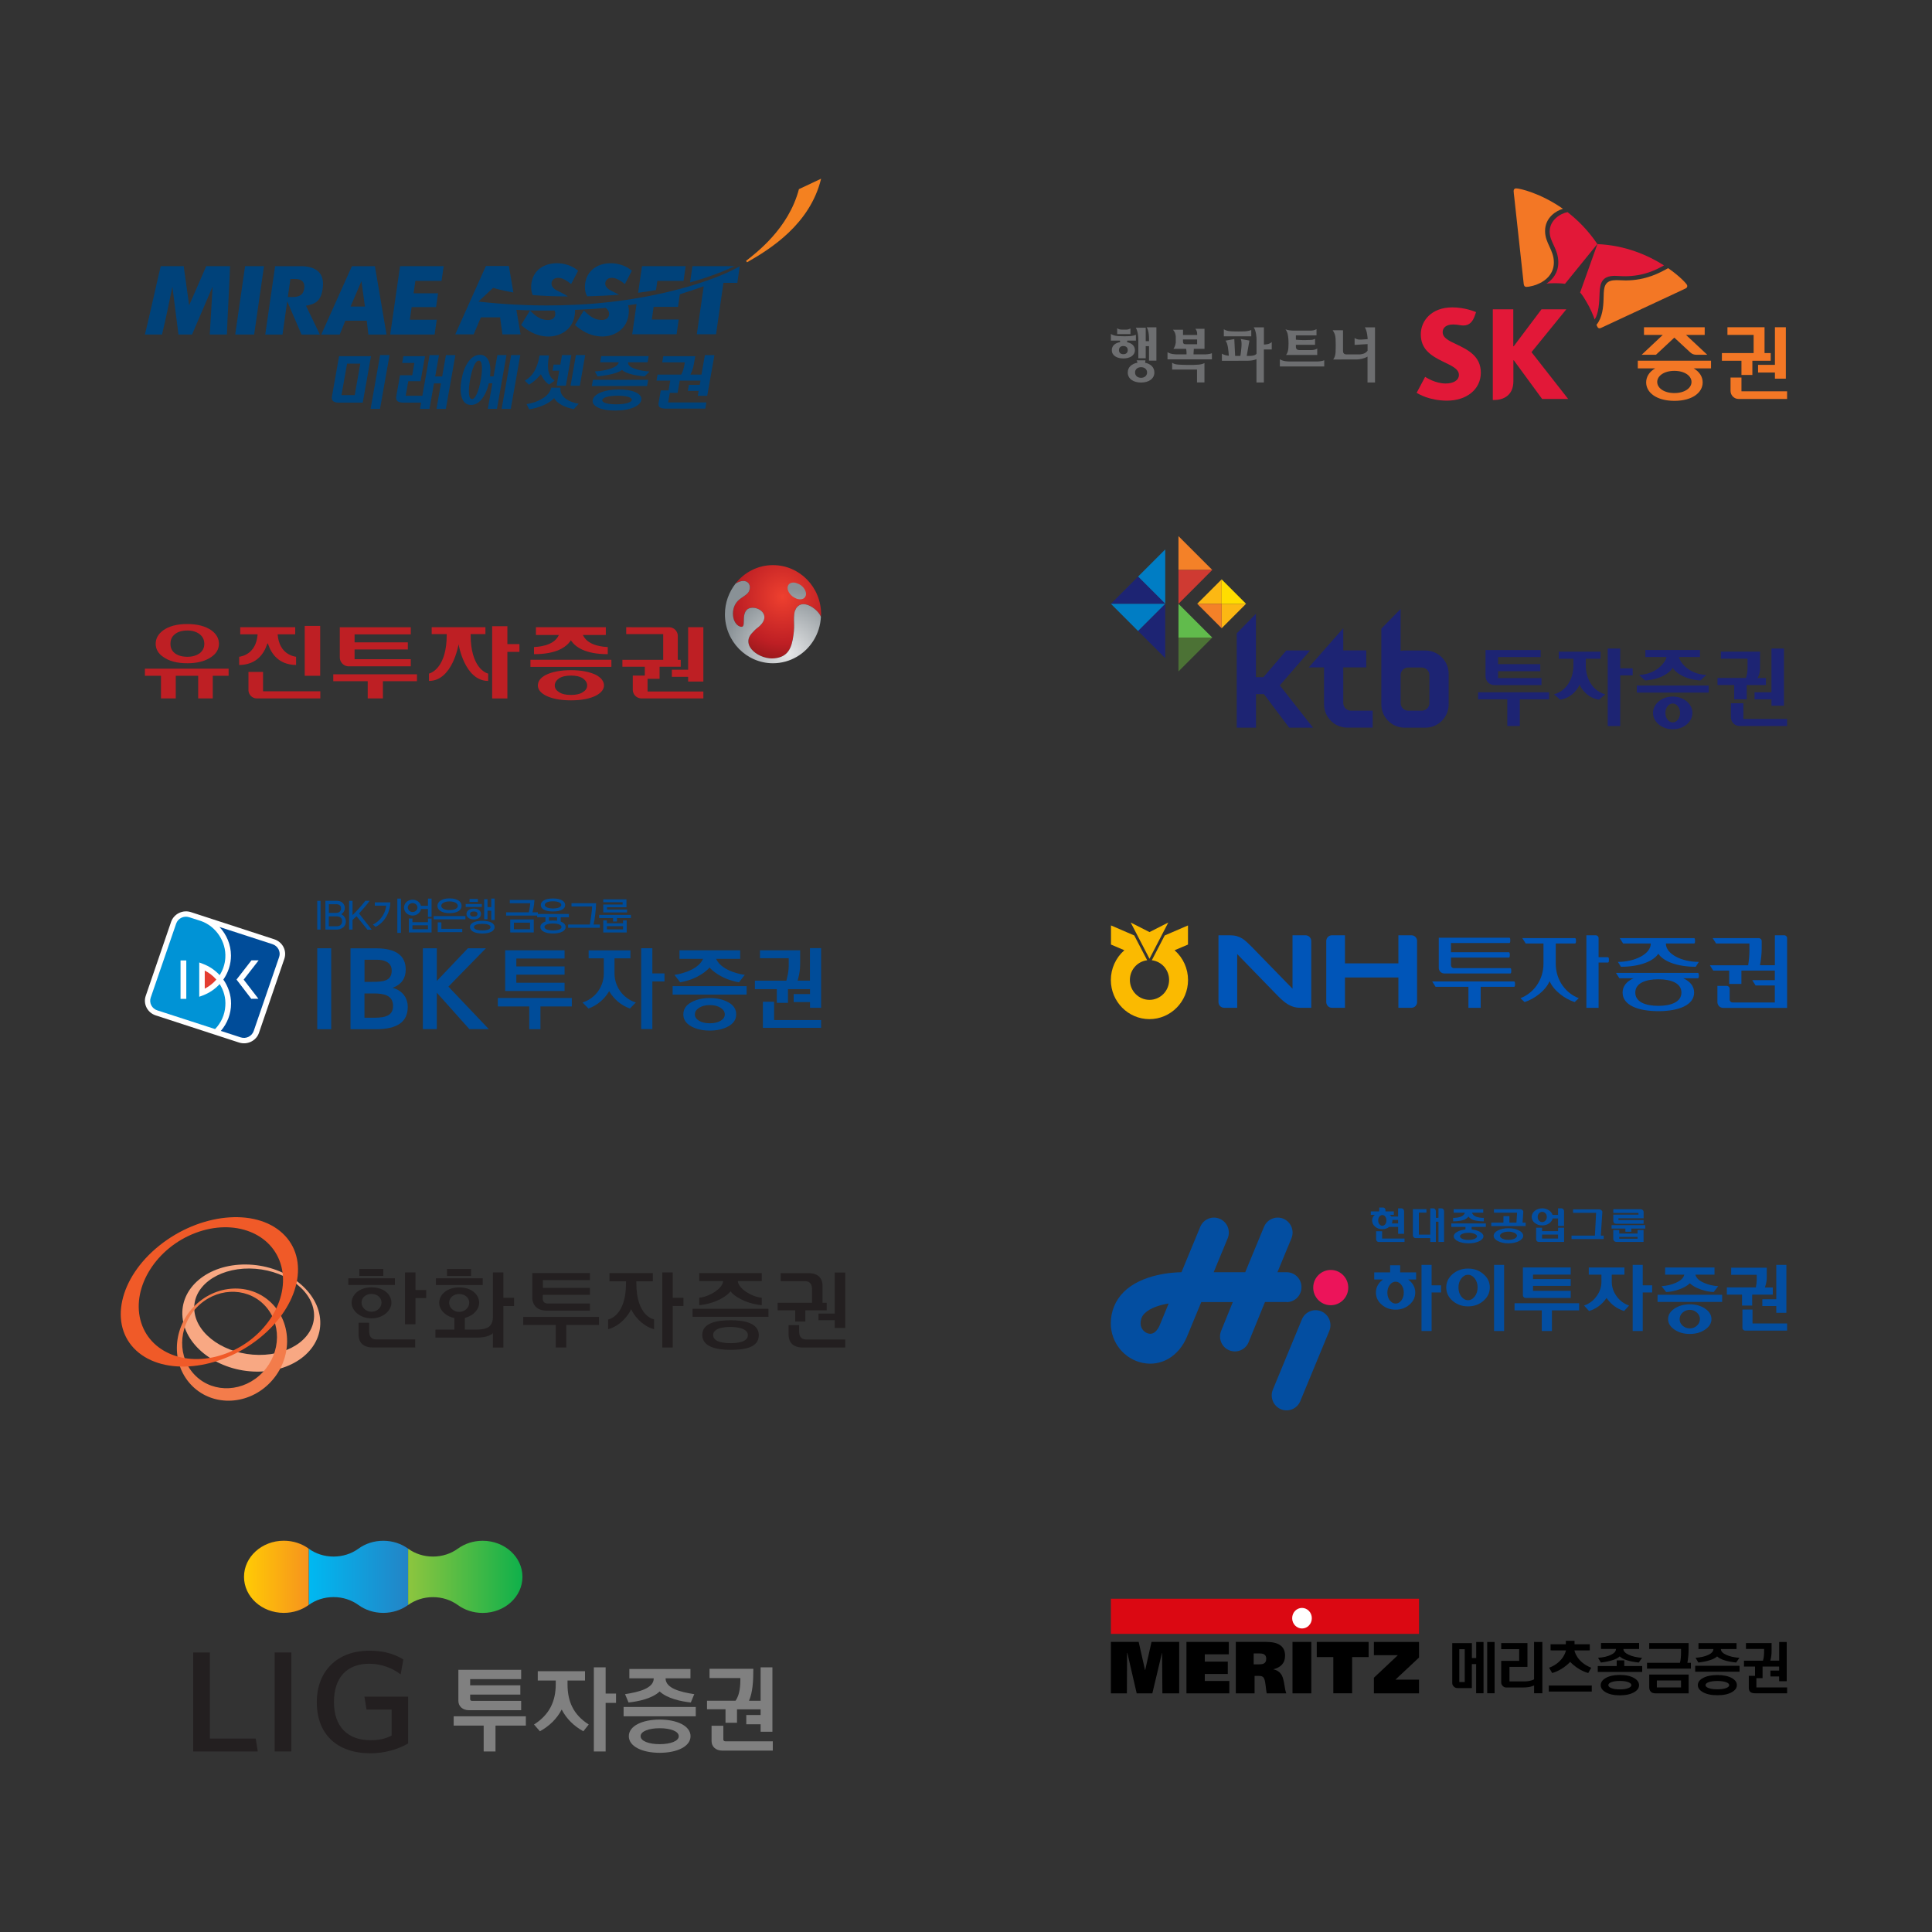 <?xml version="1.0" encoding="utf-8"?>
<!-- Generator: Adobe Illustrator 26.2.1, SVG Export Plug-In . SVG Version: 6.00 Build 0)  -->
<svg version="1.1" id="Layer_1" xmlns="http://www.w3.org/2000/svg" xmlns:xlink="http://www.w3.org/1999/xlink" x="0px" y="0px"
	 viewBox="0 0 400 400" style="enable-background:new 0 0 400 400;" xml:space="preserve">
<rect x="0" y="0" width="400" height="400" fill="#333333" stroke="none"/>
<style type="text/css">
	.st0{fill:url(#SVGID_1_);}
	.st1{fill:url(#SVGID_00000019660874938487700310000008157724745519692710_);}
	.st2{fill:url(#SVGID_00000039855648734767513820000014216652891337985933_);}
	.st3{fill:#231F20;}
	.st4{fill:#808080;}
	.st5{fill:#FFFFFF;}
	.st6{fill:#0093D6;}
	.st7{fill:#E43D30;}
	.st8{fill:#004C99;}
	.st9{fill:#F8A883;}
	.st10{fill:#F37C4B;}
	.st11{fill:#F05A28;}
	.st12{fill:url(#SVGID_00000165927739284663518290000017557285919853631134_);}
	.st13{fill:url(#SVGID_00000095305208853325556780000002734791869596836247_);}
	.st14{fill:#BE1F24;}
	.st15{fill:#00427A;}
	.st16{fill:#F48120;}
	.st17{fill:#1D2473;}
	.st18{fill:#007DC4;}
	.st19{fill:#F48128;}
	.st20{fill:#CF3A32;}
	.st21{fill:#61BB4C;}
	.st22{fill:#4C7235;}
	.st23{fill:#FCB813;}
	.st24{fill:#FFDD00;}
	.st25{fill:#034EA1;}
	.st26{fill:#EC145A;}
	.st27{fill:#DB0812;}
	.st28{fill:#6D6E70;}
	.st29{fill:#E21838;}
	.st30{fill:#F37725;}
	.st31{fill:#0055B8;}
	.st32{fill:#FBBA00;}
</style>
<g>
	
		<linearGradient id="SVGID_1_" gradientUnits="userSpaceOnUse" x1="-25.206" y1="742.567" x2="27.524" y2="742.567" gradientTransform="matrix(0.391 0 0 0.391 74.113 36.494)">
		<stop  offset="0" style="stop-color:#00B8F1"/>
		<stop  offset="1" style="stop-color:#2483C5"/>
	</linearGradient>
	<path class="st0" d="M84.5,332.29c-1.41,1.03-3.2,1.64-5.15,1.64c-1.95,0-3.74-0.61-5.15-1.64c-1.41-1.02-3.2-1.63-5.14-1.63
		c-1.94,0-3.74,0.61-5.14,1.63v-11.65c1.41,1.02,3.2,1.63,5.14,1.63c1.94,0,3.74-0.61,5.14-1.63c1.41-1.03,3.2-1.64,5.15-1.64
		c1.95,0,3.74,0.61,5.15,1.64V332.29z"/>
	
		<linearGradient id="SVGID_00000016057988032395664270000013655912570601404314_" gradientUnits="userSpaceOnUse" x1="27.529" y1="742.567" x2="88.159" y2="742.567" gradientTransform="matrix(0.391 0 0 0.391 74.113 36.494)">
		<stop  offset="0" style="stop-color:#8BC53F"/>
		<stop  offset="1" style="stop-color:#0DB04B"/>
	</linearGradient>
	<path style="fill:url(#SVGID_00000016057988032395664270000013655912570601404314_);" d="M84.5,320.64
		c1.41,1.02,3.2,1.63,5.14,1.63c1.94,0,3.73-0.61,5.14-1.63c1.41-1.03,3.2-1.64,5.15-1.64c4.55,0,8.24,3.34,8.24,7.47
		c0,4.12-3.69,7.47-8.24,7.47c-1.95,0-3.74-0.61-5.15-1.64c-1.41-1.02-3.2-1.63-5.14-1.63c-1.94,0-3.73,0.61-5.14,1.63V320.64z"/>
	
		<linearGradient id="SVGID_00000003808079422288446930000012263397438085724557_" gradientUnits="userSpaceOnUse" x1="-59.511" y1="742.567" x2="-25.211" y2="742.567" gradientTransform="matrix(0.391 0 0 0.391 74.113 36.494)">
		<stop  offset="0" style="stop-color:#FFCA05"/>
		<stop  offset="1" style="stop-color:#F6921E"/>
	</linearGradient>
	<path style="fill:url(#SVGID_00000003808079422288446930000012263397438085724557_);" d="M63.91,332.29
		c-1.41,1.03-3.2,1.64-5.15,1.64c-4.55,0-8.24-3.34-8.24-7.47c0-4.12,3.69-7.47,8.24-7.47c1.95,0,3.74,0.61,5.15,1.64V332.29z"/>
	<polygon class="st3" points="52.94,359.95 43.45,359.95 43.45,342.13 40,342.13 40,362.62 53.37,362.62 	"/>
	<rect x="56.87" y="342.13" class="st3" width="3.45" height="20.49"/>
	<path class="st3" d="M83.51,343.57c-2.22-1.36-4.53-1.81-7.05-1.81c-6.6,0-10.87,4.18-10.87,10.65c0,6.63,4.16,10.59,11.13,10.59
		c2.79,0,5.61-0.77,7.78-2.03v-9.7h-9.05l0.43,2.67c0,0,4.83,0,5.2,0v5.4c-1.36,0.67-2.63,0.95-4.36,0.95
		c-4.82,0-7.58-2.88-7.58-7.9c0-5.04,2.66-7.93,7.29-7.93c2.44,0,4.78,0.85,6.52,2.21L83.51,343.57z"/>
	<path class="st4" d="M136.58,356.02c-3.57,0-6.39,1.3-6.39,3.44c0,2.14,2.83,3.44,6.39,3.44c3.57,0,6.39-1.3,6.39-3.44
		C142.97,357.32,140.15,356.02,136.58,356.02z M136.58,361.11c-2.2,0-3.95-0.62-3.95-1.65c0-1.03,1.74-1.65,3.95-1.65
		c2.21,0,3.95,0.62,3.95,1.65C140.53,360.49,138.78,361.11,136.58,361.11z"/>
	<path class="st4" d="M93.93,357.27h6.21c0,1.24,0,5.35,0,5.35h2.45c0,0,0-4.12,0-5.35h6.28v-1.93H93.93V357.27z"/>
	<rect x="129.11" y="353.41" class="st4" width="14.94" height="1.93"/>
	<path class="st4" d="M129.41,350.76l0.72,1.72c2.06-0.22,4.87-0.8,6.45-2.28c1.59,1.47,4.39,2.06,6.45,2.28l0.71-1.72
		c-2.94-0.46-5.94-1.22-5.94-3.28h5.15v-1.93H130.3v1.93h5.05C135.35,349.54,132.35,350.3,129.41,350.76z"/>
	<path class="st4" d="M125.39,345.21c-0.09,0-2.35,0-2.44,0v17.41c0.09,0,2.35,0,2.44,0v-10.06h2.15v-1.93h-2.15V345.21z"/>
	<path class="st4" d="M117.5,348.7v-0.76h3.62v-1.93h-9.78v1.93h3.72v0.76c0,3.51-1.28,6.3-4.5,8.34l1.22,1.4
		c1.95-1.07,3.52-2.58,4.51-4.5c0.99,1.91,2.54,3.44,4.49,4.5l1.11-1.4C118.65,354.97,117.5,352.21,117.5,348.7z"/>
	<path class="st4" d="M150.2,356.68c0.04,0,2.3,0,2.39,0c0-0.07,0-1.96,0-2.78h4.89v1.17h-2.97v1.92h2.97v1.55c0.09,0,2.35,0,2.44,0
		v-13.33c-0.09,0-2.35,0-2.44,0v6.92h-2.41c0.77-1.74,0.9-4.07,0.9-6.63h-9.07v1.92h6.39c0,1.42-0.07,3.41-1.01,4.7h-5.9v1.77h3.83
		V356.68z"/>
	<path class="st4" d="M149.76,360.13v-2.83h-2.44v3.17c0,1.16,0.89,1.97,2.17,1.97H160v-1.92h-9.81
		C149.91,360.51,149.76,360.37,149.76,360.13z"/>
	<path class="st4" d="M97.07,354.08h10.83v-1.93H97.77c-0.27,0-0.42-0.12-0.43-0.35v-0.95h10.39v-1.92H97.34v-1.28h10.56v-1.93h-13
		v6.39C94.89,353.27,95.79,354.08,97.07,354.08z"/>
</g>
<g>
	<path class="st5" d="M37.07,189.02c-0.78,0.38-1.37,1.04-1.65,1.85l-5.25,15.32c-0.28,0.81-0.21,1.67,0.18,2.44
		c0.39,0.76,1.07,1.33,1.9,1.6l17.22,5.61c0.84,0.27,1.73,0.21,2.51-0.17c0.78-0.38,1.37-1.04,1.64-1.84l5.25-15.32
		c0.57-1.67-0.36-3.48-2.08-4.04l-17.22-5.61C38.74,188.58,37.85,188.64,37.07,189.02"/>
	<path class="st6" d="M45.48,203.74c-0.93,1.01-2.1,1.83-3.45,2.34l-0.78,0.29v-7.1l0.77,0.29c1.35,0.5,2.52,1.32,3.46,2.33
		c0.67-1.05,1.09-2.26,1.17-3.58c0.21-3.4-1.98-6.53-5-7.61l-2.49-0.8c-1.12-0.36-2.32,0.24-2.69,1.33l-5.27,15.33
		c-0.37,1.09,0.26,2.28,1.38,2.63l11.95,3.87c1.22-1.26,2.01-2.92,2.12-4.79C46.77,206.62,46.32,205.05,45.48,203.74 M38.57,206.81
		h-1.19v-7.96h1.19V206.81z"/>
	<path class="st7" d="M44.79,202.81c-0.66-0.76-1.47-1.4-2.4-1.86v3.74C43.32,204.22,44.13,203.58,44.79,202.81"/>
	<path class="st8" d="M56.41,195.48l-10.97-3.56c1.47,1.56,2.37,3.64,2.38,5.92c0,1.8-0.57,3.52-1.58,4.97
		c1.01,1.44,1.6,3.16,1.6,4.96c0,2.15-0.79,4.13-2.12,5.67l4.12,1.34c1.12,0.36,2.31-0.24,2.69-1.33l5.27-15.33
		C58.16,197.03,57.53,195.85,56.41,195.48 M53.5,206.78l-1.48,0.01l-3.05-3.98l3.09-3.98l1.49,0l-3.1,3.99L53.5,206.78z"/>
	<path class="st8" d="M65.68,192.46v-5.95h0.69v5.95H65.68z"/>
	<path class="st8" d="M71.61,190.88c-0.06,1-0.93,1.58-1.95,1.58h-2.29v-5.96h2.36c0.98,0,1.54,0.58,1.64,1.29
		c0.09,0.7-0.27,1.2-0.7,1.49C71.07,189.49,71.66,190,71.61,190.88z M70.61,188.06c0-0.54-0.35-0.85-1.01-0.85h-1.51V189h1.51
		C70.22,189,70.61,188.65,70.61,188.06z M70.83,190.72c0.02-0.64-0.42-1-1.17-1h-1.58v2.06h1.57
		C70.45,191.78,70.81,191.39,70.83,190.72z"/>
	<path class="st8" d="M76.08,192.48l-2.27-2.79c-0.38,0.37-0.69,0.66-0.82,0.78v1.99h-0.71v-5.95h0.71v2.95
		c0.73-0.71,1.84-1.89,2.65-2.96h0.9c-0.78,1.03-1.55,1.93-2.21,2.63l2.63,3.35H76.08z"/>
	<path class="st8" d="M77.76,191.9l-0.56-0.48c1.96-0.95,2.67-2.83,2.75-3.91H77.6v-0.68h3.22
		C80.81,188.52,79.84,190.87,77.76,191.9z M82.26,193.14v-7.09h0.75v7.09H82.26z"/>
	<path class="st8" d="M88.6,187.52v-1.47h0.75v3.77H88.6v-1.62h-1.43c-0.15,0.82-0.92,1.36-1.75,1.36c-0.92,0-1.77-0.66-1.77-1.65
		c0-0.98,0.84-1.64,1.77-1.64c0.8,0,1.54,0.49,1.73,1.26H88.6z M85.43,186.97c-0.53,0-1,0.41-1,0.92c0,0.52,0.47,0.94,1,0.94
		c0.53,0,1-0.42,1-0.94C86.43,187.38,85.96,186.97,85.43,186.97z M84.65,193.06v-2.89h0.74v0.76h3.21v-0.76h0.75v2.89H84.65z
		 M88.6,191.57h-3.21v0.81h3.21V191.57z"/>
	<path class="st8" d="M89.79,190.34v-0.68h6.57v0.68H89.79z M93.07,189.06c-1.6,0-2.5-0.63-2.5-1.51c0-0.87,0.89-1.55,2.5-1.55
		c1.63,0,2.5,0.67,2.5,1.55C95.57,188.43,94.7,189.06,93.07,189.06z M90.63,192.98v-2.01h0.75v1.34h4.33v0.68H90.63z M93.07,186.63
		c-1.03,0-1.71,0.39-1.71,0.91c0,0.53,0.72,0.88,1.7,0.88c1.01,0,1.72-0.33,1.72-0.86C94.79,187.02,94.1,186.63,93.07,186.63z"/>
	<path class="st8" d="M96.42,187.78v-0.62h3.34v0.62H96.42z M98.08,190.36c-0.9,0-1.5-0.47-1.5-1.14c0-0.66,0.6-1.1,1.51-1.1
		c0.93,0,1.5,0.44,1.5,1.11C99.59,189.89,99.01,190.36,98.08,190.36z M97.21,186.74v-0.62h1.73v0.62H97.21z M99.85,193.27
		c-1.64,0-2.55-0.57-2.55-1.34c0-0.77,0.92-1.29,2.56-1.29c1.65,0,2.54,0.55,2.54,1.31C102.4,192.73,101.5,193.27,99.85,193.27z
		 M98.09,188.71c-0.52,0-0.77,0.2-0.77,0.52c0,0.33,0.25,0.54,0.77,0.54c0.53,0,0.77-0.21,0.77-0.54
		C98.86,188.91,98.62,188.71,98.09,188.71z M99.86,191.27c-1.03,0-1.74,0.23-1.74,0.68c0,0.44,0.7,0.69,1.74,0.69
		c1.01,0,1.7-0.25,1.7-0.68C101.56,191.49,100.88,191.27,99.86,191.27z M101.71,190.48v-1.93h-0.77v1.77h-0.7v-4.16h0.7v1.65h0.77
		v-1.77h0.7v4.43H101.71z"/>
	<path class="st8" d="M104.79,189.57v-0.68h4.7c0.07-0.36,0.25-1.23,0.3-1.88h-4.24v-0.68h5.1c-0.05,1.17-0.31,2.18-0.4,2.55h1.11
		v0.68H104.79z M105.64,193.06v-2.7h4.87v2.7H105.64z M109.74,191.03h-3.34v1.36h3.34V191.03z"/>
	<path class="st8" d="M112.92,189.91h-1.71v-0.68h6.57v0.68h-1.69v0.9c0.66,0.23,1.02,0.63,1.02,1.11c0,0.78-0.93,1.35-2.61,1.35
		c-1.67,0-2.62-0.56-2.62-1.35c0-0.49,0.37-0.89,1.05-1.12V189.91z M114.49,188.71c-1.67,0-2.52-0.56-2.52-1.34
		c0-0.77,0.85-1.35,2.52-1.35c1.67,0,2.52,0.59,2.52,1.36C117.02,188.15,116.17,188.71,114.49,188.71z M114.49,191.2
		c-1.06,0-1.77,0.27-1.77,0.72c0,0.43,0.71,0.72,1.77,0.72c1.05,0,1.76-0.27,1.76-0.71C116.26,191.48,115.54,191.2,114.49,191.2z
		 M114.49,186.6c-1.08,0-1.7,0.32-1.7,0.75c0,0.42,0.63,0.74,1.7,0.74c1.05,0,1.72-0.31,1.72-0.73
		C116.21,186.93,115.55,186.6,114.49,186.6z M115.33,189.91h-1.66v0.72c0.25-0.03,0.52-0.05,0.82-0.05c0.31,0,0.58,0.02,0.84,0.05
		V189.91z"/>
	<path class="st8" d="M117.63,192.09v-0.68h4.49c0.12-0.68,0.45-2.79,0.48-3.74h-4.28V187h5.1c0,1.15-0.3,3.49-0.53,4.41h1.31v0.68
		H117.63z"/>
	<path class="st8" d="M130.62,190.07h-2.89v0.72h-0.8v-0.72h-2.88v-0.65h6.57V190.07z M124.9,188.91v-1.64h4.01v-0.47h-4.01v-0.6
		h4.8v1.64h-4.02v0.47h4.15v0.6H124.9z M124.9,193.06v-2.51h0.75v0.6H129v-0.6h0.75v2.51H124.9z M129,191.76h-3.35v0.66H129V191.76z
		"/>
	<path class="st8" d="M100.6,196.33L100.6,196.33c-0.91,0.92-7.76,7.94-7.76,7.94s7.43,7.82,8.36,8.8h-4.02l0,0
		c-0.38-0.42-6.74-7.54-6.74-7.54v7.54h-2.89v-16.74h2.89v6.77c0,0,6.07-6.4,6.43-6.77H100.6z"/>
	<path class="st8" d="M167.69,196.29l0,6.74h-2.56c0.02-0.07,0.04-0.14,0.06-0.2c0.31-1.06,0.47-2.14,0.47-3.24v-2.84h-8.32v1.64
		h5.96v1.6c0,0.22-0.02,0.49-0.05,0.82c-0.04,0.31-0.07,0.57-0.11,0.8l-0.33,1.43h-6.52v1.75h4.54v2.84h2.31v-2.84h4.56v1.02h-3.38
		v1.66h3.38v1.18H170v-12.35H167.69z M160.27,207.4h-2.32v5.4H170v-1.61h-9.73V207.4z M135.06,196.32h-2.31v16.74h2.31v-9.86h2.52
		v-1.66h-2.52V196.32z M127.23,201.58v-3.17l3.29,0v-1.65h-8.65v1.65h3.14v3.14c0,2.79-1.81,5.16-4.31,5.97l-0.1,0.03l1.23,1.25
		l0.04-0.01c1.79-0.65,3.29-1.93,4.25-3.58c0.96,1.65,2.46,2.93,4.26,3.58l0.04,0.01l1.22-1.25l-0.09-0.03
		C129.06,206.71,127.25,204.36,127.23,201.58z M140.86,203.37c3.79-0.68,5.66-2.6,6.05-3.05c0.39,0.44,2.26,2.37,6.05,3.05
		l0.04,0.01l1.2-1.55l-0.11-0.01c-0.01,0-4.6-0.58-5.83-3.3h4.99v-1.77h-12.57v1.77h4.89c-1.24,2.72-5.83,3.29-5.83,3.3l-0.11,0.01
		l1.2,1.55L140.86,203.37z M150.8,207.52c-1.07-0.59-2.35-0.89-3.85-0.89c-1.5,0-2.78,0.3-3.85,0.89c-1.08,0.59-1.62,1.43-1.62,2.5
		c0,1.05,0.55,1.88,1.62,2.47c1.07,0.59,2.35,0.88,3.85,0.88h0.01c1.49,0,2.77-0.29,3.84-0.88c1.07-0.59,1.62-1.42,1.62-2.47
		C152.43,208.95,151.88,208.11,150.8,207.52z M149.2,211.34c-0.58,0.35-1.33,0.52-2.24,0.52c-0.91,0-1.65-0.17-2.23-0.52
		c-0.58-0.36-0.86-0.79-0.86-1.32c0-0.54,0.28-0.98,0.86-1.36c0.58-0.38,1.32-0.57,2.23-0.57c0.92,0,1.66,0.19,2.24,0.57
		c0.58,0.37,0.86,0.82,0.86,1.36C150.06,210.55,149.78,210.99,149.2,211.34z M139.26,205.92h15.32v-1.75h-15.32V205.92z
		 M116.89,203.47h-9.99v-1.68h9.99v-1.7h-9.99v-1.64h9.99v-1.7h-12.3v8.42h12.3V203.47z M103.08,208.37h6.5v4.71h2.31v-4.71h6.5
		v-1.75h-15.32V208.37z"/>
	<rect x="65.68" y="196.33" class="st8" width="2.89" height="16.76"/>
	<path class="st8" d="M72.57,196.33v16.76h5.26c4.47-0.01,6.58-1.54,6.59-4.6l0,0c0-1.92-1.12-3.38-2.97-3.92l0,0l-0.17-0.05
		l0.17-0.07c1.72-0.7,2.55-1.91,2.55-3.73l0,0c-0.01-2.86-2.01-4.37-6.09-4.38l0,0H72.57z M77.33,205.68c2.06,0,4.05,0.32,4.05,2.6
		l0,0c0,0.82-0.29,1.48-0.92,1.87l0,0c-0.63,0.39-1.57,0.56-2.9,0.56l0,0h-2.1l0,0v-5.02H77.33 M78.28,198.72
		c0.83,0,2.81,0.28,2.82,2.22l0,0c0,1.07-0.44,1.68-1.17,1.99l0,0c-0.72,0.31-1.72,0.35-2.83,0.35l0,0h-1.63l0,0v-4.57H78.28"/>
</g>
<g>
	<path class="st9" d="M40.25,271.48c-0.54-4.94,4.57-8.9,11.4-8.85c6.83,0.06,12.81,4.1,13.34,9.04c0.53,4.94-4.57,8.9-11.4,8.85
		C46.76,280.46,40.79,276.42,40.25,271.48 M66.27,273.01c-0.61-6.13-7.49-11.14-15.36-11.21c-7.87-0.07-13.74,4.84-13.12,10.97
		c0.62,6.12,7.49,11.14,15.36,11.21C61.01,284.05,66.89,279.14,66.27,273.01"/>
	<path class="st10" d="M54.4,284.11c-3.87,4.1-10.09,4.44-13.88,0.76c-3.8-3.69-3.73-10.01,0.14-14.11
		c3.87-4.1,10.09-4.44,13.88-0.76C58.34,273.69,58.27,280,54.4,284.11 M40.04,270.63c-4.5,4.77-4.57,12.11-0.16,16.4
		c4.41,4.28,11.64,3.89,16.14-0.88c4.5-4.77,4.57-12.11,0.16-16.4C51.78,265.46,44.55,265.86,40.04,270.63"/>
	<path class="st11" d="M40.46,255.27c8.05-3.06,16.02,0.04,17.79,6.92c1.77,6.88-3.32,14.95-11.38,18.01
		c-8.06,3.06-16.02-0.04-17.8-6.92C27.3,266.4,32.4,258.33,40.46,255.27 M32.97,257.9c-8.36,6.71-10.48,16.44-4.76,21.72
		c5.74,5.28,17.16,4.13,25.52-2.58c8.36-6.71,10.48-16.44,4.75-21.72C52.76,250.03,41.33,251.19,32.97,257.9"/>
	<path class="st3" d="M106.43,268.69h-2.21v-5.24h-2.17c0,0.14,0,9.34,0,9.34c-0.01,1-0.46,1.66-0.9,1.97l0-0.01
		c-0.78,0.54-2.42,0.53-2.42,0.53h-2.49v-2.55h-2.17v2.55h-3.92v1.66c0.11,0,5.83,0,8.65,0c0.08,0,2.38-0.01,3.19-0.88
		c0.03-0.04,0.05-0.07,0.06-0.09v3.03h2.17v-8.6h2.21V268.69z"/>
	<rect x="92.55" y="262.73" class="st3" width="4.98" height="1.44"/>
	<rect x="90.25" y="264.66" class="st3" width="9.69" height="1.39"/>
	<path class="st3" d="M95.07,266.54c-2.45,0-4.14,1.44-4.14,3.22c0,1.56,1.68,3.22,4.14,3.22c2.51,0,4.13-1.71,4.13-3.22
		C99.21,267.98,97.6,266.54,95.07,266.54 M95.06,271.61c-1.15,0-2.08-0.86-2.07-1.91c0.01-1.05,0.94-1.79,2.09-1.79
		c1.15,0,2.08,0.75,2.07,1.8C97.14,270.76,96.2,271.62,95.06,271.61"/>
	<path class="st3" d="M88.24,268.76v-1.68h-2.22v-3.64h-2.17v10.74h2.17c0-0.14,0-5.42,0-5.42H88.24z"/>
	<path class="st3" d="M85.97,277.31h-8.15c-0.47,0-0.79-0.17-1.04-0.45c-0.31-0.36-0.35-0.82-0.35-1.39v-1.61h-2.19v2.47
		c0,0.67,0.16,2.64,2.92,2.65h8.8V277.31z"/>
	<rect x="74.4" y="262.73" class="st3" width="4.96" height="1.43"/>
	<path class="st3" d="M76.92,266.53c-2.44,0-4.12,1.44-4.12,3.21c0,1.55,1.67,3.21,4.12,3.21c2.49,0,4.12-1.7,4.12-3.21
		C81.04,267.97,79.44,266.53,76.92,266.53 M76.91,271.58c-1.14,0-2.07-0.86-2.06-1.91c0-1.05,0.93-1.78,2.08-1.78
		c1.15,0.01,2.07,0.75,2.06,1.8C78.98,270.74,78.05,271.59,76.91,271.58"/>
	<rect x="72.11" y="264.66" class="st3" width="9.65" height="1.38"/>
	<polygon class="st3" points="117.24,274.32 117.24,278.98 115.06,278.98 115.06,274.32 108.33,274.32 108.33,272.65 124.02,272.65 
		124.02,274.32 	"/>
	<path class="st3" d="M113.31,269.88h8.83v1.47h-8.99c-2.77,0-2.94-2.24-2.94-2.51v-5.27h11.93v1.46h-9.74v1.58
		c0,0,0.01,0.02,0.01,0.02h9.73v1.46h-9.77v0.84C112.41,269.72,113.02,269.86,113.31,269.88"/>
	<path class="st3" d="M151.26,273.34c-2.8,0-5.86,0.53-5.86,3.04c0,2.51,3.03,3.09,5.84,3.09c2.88,0,5.86-0.44,5.86-3.04
		C157.1,273.94,154.14,273.34,151.26,273.34 M151.24,278.09c-1.4-0.01-3.6-0.23-3.59-1.7c0.01-1.4,2.21-1.67,3.6-1.66
		c1.4,0.01,3.6,0.3,3.59,1.7C154.84,277.86,152.64,278.1,151.24,278.09"/>
	<path class="st3" d="M157.72,263.58h-12.95v1.66h4.94c0,0.28-0.12,0.56-0.23,0.75c-0.87,1.53-3.36,2.6-4.71,2.69v1.55
		c3.66-0.38,5.89-2.05,6.47-2.88c0.58,0.83,2.81,2.49,6.47,2.88v-1.55c-1.35-0.08-3.84-1.15-4.71-2.69
		c-0.11-0.19-0.23-0.43-0.23-0.75h4.94V263.58z"/>
	<polygon class="st3" points="152.31,270.97 150.14,270.97 143.39,270.97 143.39,272.63 159.1,272.63 159.1,270.97 	"/>
	<path class="st3" d="M167.39,263.59c0,0-5.63,0-5.76,0v1.67h5.11c0.47,0,0.79,0.16,1.03,0.44c0.31,0.36,0.35,0.82,0.35,1.38v2.72
		c0.12,0,2.05,0.01,2.18,0.01v-3.58C170.31,265.56,170.15,263.6,167.39,263.59"/>
	<polygon class="st3" points="172.82,274.94 175,274.94 175,263.46 172.82,263.46 172.82,271.96 169.46,271.96 169.46,273.34 
		172.82,273.34 	"/>
	<polygon class="st3" points="161,269.73 171.16,269.73 171.16,271.29 166.74,271.29 166.74,273.61 164.64,273.61 164.64,271.29 
		161,271.29 	"/>
	<path class="st3" d="M175,277.32h-8.16c-0.47,0-0.8-0.16-1.04-0.45c-0.32-0.36-0.35-0.82-0.35-1.39v-1.12h-2.18v1.98
		c0,0.67,0.16,2.64,2.93,2.65h8.8V277.32z"/>
	<path class="st3" d="M141.5,268.69h-2.22v-5.24h-2.16v15.54h2.16c0-0.36,0-8.6,0-8.6h2.22V268.69z"/>
	<path class="st3" d="M131.75,265.6v-0.32h3.41v-1.7h-8.98v1.7h3.43v0.32c0.02,6.95-3.63,7.57-3.7,7.59v2.01
		c2.61-0.69,4.35-3.11,4.76-4.16c0.41,1.05,2.15,3.47,4.75,4.16v-2.03C135.43,273.16,131.72,272.61,131.75,265.6"/>
</g>
<g>
	
		<radialGradient id="SVGID_00000030455614156637204530000005042190111627961745_" cx="154.727" cy="123.643" r="16.3" gradientTransform="matrix(0.993 0 0 1.013 8.362 -1.719)" gradientUnits="userSpaceOnUse">
		<stop  offset="0" style="stop-color:#EE402F"/>
		<stop  offset="0.59" style="stop-color:#BE1F24"/>
		<stop  offset="1" style="stop-color:#7A1315"/>
	</radialGradient>
	<path style="fill:url(#SVGID_00000030455614156637204530000005042190111627961745_);" d="M155.08,122.4
		c-0.31,0.76-1.66,1.3-2.32,2.01c-1.62,1.65-1.18,4.73,0.44,5.31c1.53,0.49,0.09-2.32,1.53-3.57c1.53-1.16,5.51,0.94,2.32,3.66
		c-0.74,0.54-0.83,0.71-1.31,1.21c-2.58,2.68,1.62,5.67,4.68,5.27c2.76-0.31,3.5-2.14,3.85-4.78c0.35-2.37-0.09-3.17,0.26-4.91
		c1.14-3.26,4.9-0.49,5.43,1.12c0-0.18,0.04-0.36,0.04-0.54c0-5.63-4.46-10.18-9.98-10.18c-3.15,0-5.95,1.52-7.75,3.84
		C154.38,119.5,155.73,120.8,155.08,122.4z"/>
	
		<radialGradient id="SVGID_00000134933250834666278310000013794618788422052280_" cx="155.951" cy="135.275" r="13.364" gradientTransform="matrix(0.993 0 0 1.013 8.362 -1.719)" gradientUnits="userSpaceOnUse">
		<stop  offset="0" style="stop-color:#E6E7E8"/>
		<stop  offset="0" style="stop-color:#E6E7E8"/>
		<stop  offset="1" style="stop-color:#899196"/>
	</radialGradient>
	<path style="fill:url(#SVGID_00000134933250834666278310000013794618788422052280_);" d="M164.97,135.98
		c2.84-1.65,4.81-4.73,4.99-8.26c-0.48-1.43-3.54-3.8-4.99-1.97V135.98L164.97,135.98z M164.97,123.97v-3.22
		c0.26,0.09,0.57,0.22,0.83,0.4c0.96,0.71,1.36,1.83,0.88,2.46C166.37,124.1,165.67,124.19,164.97,123.97z M164.53,126.6
		c-0.35,1.74,0.09,2.55-0.26,4.91c-0.35,2.63-1.09,4.47-3.85,4.78c-3.06,0.4-7.26-2.59-4.68-5.27c0.48-0.49,0.57-0.67,1.31-1.21
		c3.2-2.72-0.79-4.82-2.32-3.66c-1.44,1.25,0,4.06-1.53,3.57c-1.62-0.58-2.06-3.66-0.44-5.31c0.66-0.71,2.01-1.25,2.32-2.01
		c0.66-1.61-0.7-2.9-2.8-1.56c-1.36,1.74-2.19,3.93-2.19,6.34c0,5.58,4.46,10.14,9.93,10.14c1.79,0,3.5-0.49,4.95-1.34v-10.23
		C164.79,125.98,164.66,126.29,164.53,126.6L164.53,126.6z M164.97,120.75v3.22c-0.26-0.09-0.57-0.27-0.83-0.45
		c-0.96-0.71-1.36-1.79-0.88-2.46C163.57,120.62,164.27,120.48,164.97,120.75z"/>
	<path class="st14" d="M38.8,137.32L38.8,137.32c2.06,0,3.72-0.45,4.95-1.3c1.05-0.71,1.58-1.65,1.58-2.72
		c0-1.12-0.53-2.05-1.58-2.81c-1.23-0.85-2.89-1.29-4.95-1.29l0,0v1.34l0,0c1.05,0,1.93,0.27,2.58,0.8
		c0.61,0.49,0.92,1.16,0.92,1.96c0,0.8-0.31,1.43-0.92,1.92c-0.66,0.49-1.53,0.76-2.58,0.76l0,0V137.32L38.8,137.32z M38.8,139.91
		v-1.47h8.53c0,0.18,0,1.29,0,1.47c-0.17,0-3.28,0-3.28,0s0,4.51,0,4.69c-0.18,0-2.84,0-3.02,0c0-0.18,0-4.69,0-4.69H38.8z
		 M33.81,130.49L33.81,130.49c-1.05,0.76-1.58,1.7-1.58,2.81c0,1.07,0.53,2.01,1.58,2.72c1.18,0.85,2.84,1.3,4.99,1.3v-1.34
		c-1.09,0-2.01-0.27-2.63-0.76c-0.61-0.49-0.88-1.12-0.88-1.92c0-0.8,0.26-1.47,0.88-1.96c0.61-0.54,1.53-0.8,2.63-0.8v-1.34
		C36.65,129.19,34.99,129.64,33.81,130.49L33.81,130.49z M38.8,138.44v1.47h-2.41c0,0,0,4.51,0,4.69c-0.18,0-2.89,0-3.06,0
		c0-0.18,0-4.69,0-4.69s-3.15,0-3.33,0c0-0.18,0-1.29,0-1.47H38.8z"/>
	<path class="st14" d="M63.09,129.59c0,0.18,0,10.14,0,10.32c0.22,0,3.02,0,3.2,0c0-0.18,0-10.14,0-10.32
		C66.1,129.59,63.3,129.59,63.09,129.59z"/>
	<path class="st14" d="M49.74,129.86c0,0.13,0,1.29,0,1.47c0.17,0,3.59,0,3.59,0v0.09c-0.35,4.02-3.28,4.47-3.81,4.56
		c0,0.13,0,1.52,0,1.7c3.59-0.04,5.12-2.32,5.78-4.29l0.13-0.22l0.09,0.22c0.66,1.96,2.19,4.24,5.78,4.29c0-0.18,0-1.56,0-1.7
		c-0.53-0.09-3.46-0.54-3.81-4.56v-0.09c0,0,3.46,0,3.63,0c0-0.18,0-1.34,0-1.47C60.94,129.86,49.91,129.86,49.74,129.86z"/>
	<path class="st14" d="M51.44,139.11c0,0.22,0,3.84,0,3.84c0.04,0.85,0.7,1.56,1.58,1.65c0,0,13.13,0,13.3,0c0-0.13,0-1.29,0-1.47
		c-0.18,0-11.86,0-11.86,0s0-3.8,0-4.02C54.29,139.11,51.62,139.11,51.44,139.11z"/>
	<path class="st14" d="M76.13,144.6c0-0.18,0-3.57,0-3.57s-6.96,0-7.13,0c0-0.13,0-1.3,0-1.43c0.17,0,17.16,0,17.33,0
		c0,0.13,0,1.29,0,1.43c-0.18,0-7.05,0-7.05,0s0,3.39,0,3.57C79.1,144.6,76.3,144.6,76.13,144.6z"/>
	<path class="st14" d="M129.65,129.86c0,0.13,0,1.29,0,1.43c0.18,0,7.66,0,7.66,0s0,6.12,0,6.3c0.17,0,2.84,0,3.02,0
		c0-0.18,0-6.07,0-6.07c-0.09-0.89-0.79-1.61-1.71-1.65C138.62,129.86,129.83,129.86,129.65,129.86z"/>
	<path class="st14" d="M105.05,129.64v3.71h2.49v1.61h-2.49v9.65c-0.44,0-2.98,0-3.15,0c0-0.18,0-14.65,0-14.96H105.05z"/>
	<path class="st14" d="M134.07,143.17v-2.63h2.49v-2.5c0,0,4.2,0,4.38,0c0-0.13,0-1.25,0-1.43c-0.18,0-11.86,0-12.08,0
		c0,0.18,0,1.29,0,1.43c0.22,0,4.64,0,4.64,0v1.83c0,0-2.32,0-2.49,0c0,0.09,0,1.7,0,2.99l0,0c0.04,0.94,0.74,1.65,1.66,1.74
		c3.81,0,12.78,0,12.95,0c0-0.13,0-1.29,0-1.43C145.4,143.17,134.07,143.17,134.07,143.17z"/>
	<path class="st14" d="M139.1,138.66v1.47h3.37v0.98h3.15v-11.25c-0.17,0-2.98,0-3.15,0v8.8H139.1z"/>
	<path class="st14" d="M73.41,136.47v-2.01c0,0,10.81,0,11.03,0c0-0.13,0-1.3,0-1.47c-0.22,0-11.03,0-11.03,0v-1.65
		c0,0,11.47,0,11.64,0c0-0.18,0-1.34,0-1.47c-0.17,0-14.53,0-14.7,0c0,0.18,0,6.25,0,6.25c0,0.94,0.74,1.74,1.66,1.83h13.04v-1.47
		H73.41z"/>
	<path class="st14" d="M118.23,145L118.23,145c2.19,0,3.94-0.36,5.16-0.98c1.09-0.58,1.66-1.3,1.66-2.1c0-0.85-0.57-1.61-1.66-2.19
		c-1.27-0.62-3.02-0.98-5.16-0.98l0,0v1.12l0,0c1.01,0,1.84,0.18,2.45,0.58c0.57,0.4,0.88,0.89,0.88,1.47
		c0,0.58-0.31,1.03-0.88,1.38c-0.61,0.4-1.44,0.58-2.45,0.58l0,0V145z M113.02,139.73L113.02,139.73c-1.14,0.58-1.66,1.34-1.66,2.19
		c0,0.8,0.53,1.52,1.66,2.1c1.23,0.62,2.98,0.98,5.21,0.98v-1.12c-1.09,0-1.88-0.18-2.49-0.58l0,0c-0.57-0.36-0.88-0.8-0.88-1.38
		c0-0.58,0.31-1.07,0.88-1.47c0.61-0.4,1.44-0.58,2.49-0.58v-1.12C116,138.75,114.25,139.11,113.02,139.73z"/>
	<path class="st14" d="M110.96,129.86c0,0.18,0,1.43,0,1.61c0.17,0,4.77,0,4.77,0l-0.09,0.13c-1.09,2.23-4.51,2.32-5.08,2.37
		c0,0.13,0,1.34,0,1.47c4.73,0,6.7-1.52,7.57-2.77l0.09-0.13l0.04,0.13c0.88,1.25,2.85,2.77,7.57,2.77c0-0.13,0-1.34,0-1.47
		c-0.57-0.05-3.98-0.13-5.08-2.37l-0.09-0.13c0,0,4.59,0,4.77,0c0-0.18,0-1.43,0-1.61C125.27,129.86,111.14,129.86,110.96,129.86z"
		/>
	<path class="st14" d="M109.82,136.6c0,0.18,0,1.34,0,1.47c0.17,0,16.59,0,16.76,0c0-0.13,0-1.29,0-1.47H109.82z"/>
	<path class="st14" d="M97.44,131.42v-0.13c0,0,2.84,0,3.06,0c0-0.18,0-1.29,0-1.43c-0.09,0-11.03,0-11.12,0c0,0.13,0,1.25,0,1.43
		c0.22,0,3.11,0,3.11,0v0.13c0,6.7-3.11,7.9-3.68,8.04c0,0.13,0,1.34,0,1.52c4.9,0,6.13-7.59,6.13-7.59l0,0c0,0,1.23,7.59,6.13,7.59
		c0-0.18,0-1.38,0-1.52C100.5,139.33,97.44,138.12,97.44,131.42z"/>
</g>
<g>
	<path class="st15" d="M50.74,55.1c-0.13,0.86-1.88,13.03-2.04,14.16h3.92c0.12-0.86,1.88-13.03,2.04-14.16H50.74z"/>
	<path class="st15" d="M82.83,55.1c-0.12,0.86-1.88,13.03-2.04,14.16h9.19c0.09-0.62,0.32-2.26,0.44-3.06h-5.57l0.38-2.62h5.05
		c0.09-0.61,0.3-2.08,0.41-2.85h-5.06l0.37-2.58h5.42c0.09-0.62,0.33-2.26,0.44-3.05H82.83z"/>
	<path class="st15" d="M39.16,63.21c0,0,3.28-7.46,3.54-8.11h4.93c0,0.99-0.66,13.16-0.65,14.16h-3.55l0.59-9.92
		c0,0-3.99,9.28-4.26,9.92h-2.81l-1.26-9.92c-0.09,0.45-1.42,7.07-2.15,9.92H30c0.37-1.26,3.07-13.44,3.28-14.16h4.75L39.16,63.21z"
		/>
	<path class="st15" d="M75.93,66.4c0,0,0.26,2.31,0.34,2.87h3.76c-0.21-1.17-2.26-13.33-2.41-14.16h-4.76
		c-0.27,0.59-5.71,12.77-6.35,14.16h3.82c0.2-0.48,1.17-2.87,1.17-2.87L75.93,66.4z M72.58,63.47l2.25-5.26l0.73,5.26H72.58z"/>
	<path class="st15" d="M60.12,57.76H61c0.6,0,1.27,0.06,1.68,0.54c0.29,0.34,0.4,0.81,0.31,1.42c0,0-0.12,1.08-0.83,1.43
		c0,0-0.5,0.32-1.31,0.34h-1.77l3.35,7.78h3.8l-2.88-5.97c1.74-0.32,3.1-0.83,3.45-3.52c0.05-0.34,0.08-0.66,0.08-0.96
		c0-1-0.26-1.8-0.78-2.4c-0.95-1.08-2.57-1.31-3.76-1.31h-5.38c-0.12,0.86-1.88,13.03-2.04,14.16h3.57
		C58.59,68.47,60.12,57.76,60.12,57.76"/>
	<path class="st16" d="M170,37c-2.29,9.42-10.5,14.56-15.33,17.3l-0.21-0.28c1.98-1.6,8.78-6.59,10.95-14.86L170,37z"/>
	<path class="st15" d="M131.96,61.75L131.96,61.75c-0.04,0.01-0.08,0.01-0.12,0.02C131.87,61.76,131.92,61.75,131.96,61.75"/>
	<path class="st15" d="M137.1,60.73c0.07-0.02,0.14-0.03,0.21-0.05C137.24,60.7,137.16,60.72,137.1,60.73L137.1,60.73z"/>
	<path class="st15" d="M130.84,61.93c-0.08,0.01-0.16,0.02-0.24,0.04C130.68,61.95,130.76,61.94,130.84,61.93"/>
	<path class="st15" d="M138.61,60.38c-0.27,0.07-0.55,0.13-0.82,0.2C138.06,60.51,138.34,60.44,138.61,60.38"/>
	<path class="st15" d="M129.46,62.14c0.02,0,0.05-0.01,0.08-0.01C129.51,62.13,129.48,62.14,129.46,62.14"/>
	<path class="st15" d="M140.49,59.9c-0.17,0.05-0.34,0.09-0.52,0.13C140.14,59.99,140.31,59.95,140.49,59.9"/>
	<path class="st15" d="M123.31,62.85L123.31,62.85c-0.01,0-0.02,0-0.03,0C123.29,62.85,123.3,62.85,123.31,62.85"/>
	<path class="st15" d="M144.82,58.62L144.82,58.62c-0.4,0.13-0.8,0.25-1.21,0.38C144.02,58.88,144.42,58.75,144.82,58.62"/>
	<path class="st15" d="M143.35,59.08c-0.17,0.05-0.33,0.1-0.5,0.15C143.02,59.18,143.18,59.13,143.35,59.08"/>
	<path class="st15" d="M142.58,59.32c-0.56,0.17-1.15,0.33-1.75,0.49C141.42,59.65,142.01,59.48,142.58,59.32"/>
	<path class="st15" d="M139.59,60.14c-0.17,0.04-0.34,0.08-0.52,0.13C139.25,60.22,139.42,60.18,139.59,60.14"/>
	<path class="st15" d="M106.72,63.11h0.03C106.74,63.11,106.73,63.11,106.72,63.11L106.72,63.11z"/>
	<path class="st15" d="M113.25,63.28L113.25,63.28l-0.16,0C113.14,63.28,113.19,63.28,113.25,63.28"/>
	<path class="st15" d="M111.8,63.27c-0.09,0-0.18,0-0.27,0C111.62,63.27,111.71,63.27,111.8,63.27"/>
	<path class="st15" d="M122.29,62.93c-0.03,0-0.07,0-0.1,0.01C122.22,62.94,122.26,62.94,122.29,62.93"/>
	<path class="st15" d="M120.05,63.08c-0.03,0-0.05,0-0.08,0.01C120,63.09,120.02,63.09,120.05,63.08"/>
	<path class="st15" d="M121.18,63.02c-0.03,0-0.06,0-0.09,0C121.12,63.02,121.15,63.02,121.18,63.02"/>
	<path class="st15" d="M118.86,63.15c0.01,0,0.03,0,0.04,0C118.89,63.15,118.88,63.15,118.86,63.15"/>
	<path class="st15" d="M127.49,60.67c-0.03-0.01-1.04-0.52-1.04-0.52l-0.01,0l-0.01-0.01c-0.33-0.19-1.12-0.64-1.12-1.4
		c0-0.36,0.15-0.69,0.41-0.91c0.32-0.27,0.82-0.37,1.35-0.27c0.67,0.1,1.45,0.54,2.3,1.26c0.41-0.77,1.18-2.25,1.45-2.77
		c-0.97-0.8-1.92-1.23-3.32-1.47c-1.74-0.26-3.42,0.11-4.59,1c-0.99,0.76-1.61,1.86-1.77,3.2c-0.03,0.23-0.04,0.45-0.04,0.66
		c0,0.74,0.15,1.37,0.47,1.91c2.12-0.05,4.35-0.15,6.6-0.34C127.95,60.89,127.73,60.78,127.49,60.67"/>
	<path class="st15" d="M143.36,55.1c-0.08,0.59-0.36,2.46-0.49,3.37c2.76-0.77,6.11-1.88,9.21-3.37H143.36z"/>
	<path class="st15" d="M144.81,58.62L144.81,58.62c-0.39,0.13-0.79,0.25-1.21,0.38c-0.08,0.03-0.17,0.05-0.25,0.08
		c-0.17,0.05-0.33,0.1-0.5,0.15c-0.09,0.03-0.18,0.05-0.27,0.08c-0.56,0.17-1.15,0.33-1.75,0.49c-0.11,0.03-0.22,0.06-0.34,0.09
		c-0.17,0.05-0.34,0.09-0.52,0.13c-0.13,0.03-0.25,0.07-0.38,0.1c-0.17,0.04-0.34,0.08-0.52,0.13c-0.15,0.04-0.31,0.08-0.47,0.11
		c-0.27,0.07-0.55,0.13-0.82,0.2c-0.16,0.04-0.32,0.08-0.48,0.11c-0.07,0.02-0.14,0.03-0.21,0.05h-0.01
		c-1.61,0.36-3.32,0.71-5.13,1.01c-0.04,0.01-0.08,0.01-0.12,0.02c-0.33,0.06-0.66,0.11-0.99,0.16c-0.08,0.01-0.16,0.02-0.24,0.04
		c-0.35,0.05-0.7,0.11-1.06,0.16c-0.03,0-0.05,0.01-0.08,0.01c-1.95,0.28-4,0.52-6.15,0.71c-0.01,0-0.02,0-0.03,0
		c-0.33,0.03-0.66,0.06-0.99,0.08c-0.03,0-0.07,0-0.1,0.01c-0.33,0.03-0.67,0.05-1,0.07c-0.03,0-0.06,0-0.09,0
		c-0.34,0.02-0.69,0.04-1.04,0.06c-0.03,0-0.05,0-0.08,0.01c-0.36,0.02-0.71,0.04-1.07,0.05c-0.01,0-0.02,0-0.04,0
		c-1.81,0.09-3.69,0.13-5.62,0.13l0,0c-0.05,0-0.1,0-0.16,0c-0.42,0-0.85,0-1.29-0.01c-0.09,0-0.18,0-0.27,0
		c-1.56-0.02-3.15-0.07-4.78-0.16h-0.03v0c-2.47-0.13-5.03-0.34-7.67-0.63l3.04-2.84c0,0,1.77,0.53,4.2,0.96
		c-0.46-2.74-0.87-5.15-0.93-5.49h-4.76c-0.28,0.59-5.71,12.77-6.35,14.16h3.82c0.2-0.48,1.49-3.52,1.49-3.52l3.98,0
		c0,0,0.39,2.96,0.48,3.52h3.76c-0.09-0.46-0.45-2.59-0.87-5.08c2.68,0.15,5.37,0.18,7.87,0.14c0.13,0.21,0.19,0.44,0.19,0.68
		c0,0.09-0.01,0.17-0.03,0.26c-0.05,0.32-0.22,0.58-0.48,0.76c-0.52,0.36-1.26,0.28-1.77,0.19c-1.22-0.21-2.18-1.13-2.96-1.89
		c-0.49,0.79-1.51,2.45-1.84,2.99c1.43,1.3,2.99,2.09,4.63,2.32c1.65,0.25,3.3-0.12,4.52-1.02c1.06-0.78,1.73-1.92,1.94-3.29
		c0.07-0.4,0.09-0.77,0.07-1.13c2.68-0.11,4.91-0.28,6.35-0.41c0.47,0.34,0.71,0.75,0.71,1.21c0,0.09-0.01,0.17-0.02,0.26
		c-0.06,0.32-0.22,0.58-0.48,0.76c-0.52,0.36-1.26,0.28-1.77,0.19c-1.22-0.21-2.18-1.13-2.96-1.89c-0.49,0.79-1.51,2.45-1.85,2.99
		c1.44,1.3,2.99,2.09,4.63,2.32c1.66,0.25,3.3-0.12,4.52-1.02c1.07-0.78,1.74-1.92,1.94-3.29c0.13-0.77,0.1-1.46-0.08-2.07
		c0.61-0.09,1.19-0.18,1.75-0.27c-0.43,2.97-0.83,5.76-0.9,6.27h9.19c0.09-0.62,0.32-2.26,0.44-3.06h-5.57l0.38-2.62h5.05
		c0.08-0.54,0.26-1.78,0.37-2.59c0.69-0.22,1.03-0.35,1.03-0.35s1.71-0.51,3.92-1.33c-0.32,2.22-1.29,8.99-1.43,9.94h3.98
		c0.12-0.84,1.53-10.64,1.53-10.64h2.88c0.09-0.61,0.36-2.55,0.49-3.44C151.66,56.01,148.84,57.31,144.81,58.62"/>
	<path class="st15" d="M117.57,61.38c-0.35-0.27-0.75-0.51-1.21-0.71c-0.02-0.01-1.03-0.52-1.03-0.52l-0.02,0l-0.01-0.01
		c-0.34-0.19-1.12-0.64-1.12-1.4c0-0.36,0.15-0.69,0.41-0.91c0.33-0.27,0.82-0.37,1.35-0.27c0.67,0.1,1.45,0.54,2.3,1.26
		c0.4-0.77,1.18-2.25,1.45-2.77c-0.97-0.8-1.91-1.23-3.32-1.48c-1.74-0.25-3.42,0.12-4.59,1c-1,0.76-1.61,1.86-1.77,3.2
		c-0.03,0.23-0.04,0.45-0.04,0.66c0,0.62,0.11,1.18,0.33,1.66c0.08,0.01,0.16,0.01,0.24,0.02
		C112.32,61.25,114.76,61.36,117.57,61.38"/>
	<path class="st15" d="M136.1,58.15h5.42c0.09-0.62,0.33-2.26,0.44-3.05h-9.04c-0.06,0.37-0.41,2.77-0.8,5.51
		c1.25-0.16,2.49-0.34,3.7-0.55L136.1,58.15z"/>
	<path class="st15" d="M76.81,73.74l-1.71,9.62h-5c-0.54,0-0.93-0.11-1.15-0.33c-0.22-0.21-0.3-0.54-0.22-0.96l1.47-8.32H76.81z
		 M71.86,75.28l-1.16,6.52h2.75l1.15-6.52H71.86z M80.65,73.51l-1.97,11.14h-1.95l1.97-11.14H80.65z"/>
	<path class="st15" d="M87.99,73.75l-0.92,5.17h-2.54l-0.54,3.02h3.45l1.5-8.42h1.95l-0.79,4.42h1.45l0.78-4.42h1.95l-1.97,11.13
		h-1.94l0.93-5.27h-1.45l-0.93,5.28h-1.96l0.23-1.3h-3.7c-0.55,0-0.95-0.11-1.19-0.31c-0.25-0.22-0.34-0.55-0.26-0.96l0.78-4.39
		h2.53l0.44-2.55h-2.52l0.25-1.4H87.99z"/>
	<path class="st15" d="M101.34,78.76c-0.29,1.48-0.75,2.69-1.4,3.6c-0.69,0.99-1.49,1.48-2.41,1.48c-0.94,0-1.58-0.51-1.92-1.54
		c-0.31-0.95-0.33-2.19-0.06-3.71c0.26-1.47,0.71-2.68,1.36-3.61c0.71-1.01,1.53-1.52,2.46-1.52c0.8,0,1.39,0.39,1.76,1.16
		c0.34,0.72,0.47,1.68,0.37,2.89C101.5,77.5,101.48,77.86,101.34,78.76 M100.62,79.37l0.28-1.44h1.29l0.79-4.42h1.88l-1.97,11.13
		h-1.89l0.94-5.28L100.62,79.37z M98.1,75.8c-0.31,0.7-0.57,1.63-0.77,2.78c-0.22,1.21-0.29,2.18-0.24,2.89
		c0.06,0.77,0.27,1.16,0.64,1.16c0.35,0,0.69-0.39,1.03-1.16c0.31-0.72,0.58-1.68,0.79-2.89c0.2-1.15,0.28-2.07,0.22-2.78
		c-0.06-0.76-0.27-1.14-0.62-1.14C98.78,74.66,98.43,75.04,98.1,75.8 M107.72,73.51l-1.97,11.14h-1.89l1.97-11.14H107.72z"/>
	<path class="st15" d="M113.66,73.6c-0.25,1.42-0.28,2.55-0.08,3.37c0.18,0.8,0.6,1.42,1.25,1.85l-1.15,0.81
		c-0.43-0.29-0.8-0.66-1.12-1.12c-0.18-0.26-0.38-0.6-0.58-1.02c-0.29,0.35-0.6,0.69-0.94,1c-0.48,0.46-0.99,0.85-1.52,1.16
		l-0.86-0.82c0.8-0.49,1.42-1.08,1.85-1.78c0.54-0.84,0.95-1.99,1.21-3.46H113.66z M118.29,73.51l-1.13,6.35h-1.92l0.55-3.11h-1.39
		l0.22-1.26h1.39l0.35-1.98H118.29z M121.16,73.51l-1.12,6.35h-1.92l1.12-6.35H121.16z M117.11,82.53c0.72,0.54,1.62,0.89,2.71,1.06
		l-1.01,1.11c-0.94-0.17-1.78-0.45-2.53-0.85c-0.75-0.42-1.27-0.9-1.56-1.43c-0.46,0.53-1.16,1.01-2.11,1.44
		c-0.95,0.43-1.97,0.72-3.05,0.89l-0.54-1.09c1.13-0.15,2.18-0.5,3.16-1.07c1.13-0.67,1.78-1.44,1.93-2.32h1.94
		C115.91,81.14,116.26,81.89,117.11,82.53"/>
	<path class="st15" d="M134.3,73.73l-0.23,1.28h-4.03c-0.08,0.48,0.3,0.9,1.16,1.25c0.83,0.35,1.92,0.56,3.28,0.66l-1.02,1.01
		c-1.25-0.12-2.25-0.29-3.02-0.52c-0.76-0.21-1.31-0.49-1.65-0.81c-0.46,0.33-1.12,0.6-1.99,0.81c-0.84,0.22-1.87,0.39-3.08,0.52
		l-0.56-1.02c1.39-0.09,2.54-0.31,3.45-0.66c0.9-0.33,1.4-0.75,1.49-1.24h-3.85l0.23-1.28H134.3z M134.2,78.64l-0.23,1.28h-11.44
		l0.23-1.28H134.2z M125.54,82.2c-0.52,0.16-0.81,0.37-0.85,0.62c-0.04,0.24,0.17,0.44,0.63,0.61c0.53,0.19,1.29,0.28,2.28,0.28
		c0.98,0,1.76-0.1,2.35-0.28c0.53-0.17,0.81-0.37,0.86-0.61c0.04-0.25-0.17-0.45-0.64-0.62c-0.53-0.18-1.28-0.27-2.25-0.27
		C126.94,81.93,126.14,82.02,125.54,82.2 M131.8,81.32c0.75,0.4,1.08,0.9,0.97,1.5c-0.1,0.6-0.6,1.09-1.5,1.5
		c-1,0.45-2.3,0.68-3.89,0.68c-1.61,0-2.84-0.23-3.69-0.68c-0.76-0.41-1.08-0.9-0.97-1.5c0.11-0.59,0.6-1.09,1.51-1.5
		c1.01-0.45,2.32-0.67,3.93-0.67C129.74,80.65,130.96,80.87,131.8,81.32"/>
	<path class="st15" d="M147.92,73.51l-1.5,8.44h-1.95l0.18-1.02h-2.24l0.22-1.25h2.24l0.16-0.88h-4.29l-0.45,2.53h-1.61l-0.35,1.99
		h7.92l-0.22,1.28h-8.15c-0.63,0-1.06-0.1-1.3-0.3c-0.22-0.19-0.29-0.5-0.22-0.94l0.45-2.53h1.6l0.36-2.02h-2.85l0.22-1.25h4.9
		c0.18-0.33,0.33-0.69,0.44-1.08c0.1-0.33,0.2-0.82,0.31-1.45h-4.69l0.23-1.28h6.62l-0.29,1.62c-0.08,0.43-0.17,0.8-0.27,1.11
		c-0.12,0.37-0.27,0.73-0.46,1.08h2.3l0.71-4.03H147.92z"/>
</g>
<g>
	<path class="st17" d="M256.05,131.13v19.53h3.99v-6.95h1.64l5.23,6.95h4.94l-6.88-8.76l6.27-7.23h-4.92l-4.74,5.53h-1.55v-13.13
		L256.05,131.13z M278.11,145.55v-7.37h4.76v-3.52h-4.76v-4.6l-7.15,8.12h3.17v7.64c0,2.67,2.16,4.83,4.83,4.83h5.24v-3.51h-4.49
		C278.82,147.14,278.11,146.43,278.11,145.55 M295.1,134.68h-4.28c-0.29,0-0.57,0.03-0.84,0.08v-8.68l-3.99,4.07l0,15.68
		c0,2.67,2.16,4.83,4.83,4.83h4.28c2.67,0,4.83-2.17,4.83-4.83v-6.31C299.93,136.85,297.77,134.68,295.1,134.68 M295.95,145.55
		c0,0.88-0.71,1.59-1.59,1.59l-2.79,0c-0.88,0-1.58-0.71-1.59-1.59l0-5.82c0.03-0.85,0.72-1.53,1.58-1.53h2.8
		c0.87,0.01,1.58,0.71,1.58,1.58V145.55z"/>
	<polygon class="st18" points="235.62,119.38 241.25,125.01 241.25,113.75 	"/>
	<polygon class="st17" points="230,125.01 241.25,125.01 235.62,119.38 	"/>
	<polygon class="st17" points="241.25,136.26 241.25,125.01 235.62,130.64 	"/>
	<polygon class="st18" points="235.62,130.64 241.25,125.01 230,125.01 	"/>
	<polygon class="st19" points="243.99,111 243.99,118 250.99,118 	"/>
	<polygon class="st20" points="243.99,118 243.99,125.01 250.99,118 	"/>
	<polygon class="st21" points="243.99,125.01 243.99,132.01 250.99,132.01 	"/>
	<polygon class="st22" points="243.99,139.01 250.99,132.01 243.99,132.01 	"/>
	<polygon class="st23" points="252.93,119.95 247.87,125.01 252.93,125.01 	"/>
	<polygon class="st23" points="252.93,125.01 252.93,130.07 257.98,125.01 	"/>
	<polygon class="st19" points="247.87,125.01 252.93,130.07 252.93,130.07 252.93,125.01 	"/>
	<polygon class="st24" points="257.98,125.01 252.93,119.95 252.93,125.01 	"/>
	<path class="st17" d="M338.89,143.4h14.88v-1.47h-14.88V143.4z M363.26,144.79h3.5v1.32h2.59v-11.84h-2.59v9.06h-3.5V144.79z
		 M309.38,141.84h9.77v-1.46h-8.99v-1.42h8.74v-1.46h-8.74v-1.46h8.81v-1.46h-11.41v5.41C307.57,141.04,308.38,141.84,309.38,141.84
		 M360.95,148.85v-3.25h-2.59v2.85c0,1.06,0.81,1.86,1.81,1.86H370v-1.46H360.95z M306.01,144.79h6.06v5.52h2.59v-5.52h6.06v-1.46
		h-14.7V144.79z M335.45,134.27h-2.59v16.05h2.59v-10.49h2.58v-1.46h-2.58V134.27z M359.05,144.79h2.59v-2.96h3.98v-1.46h-1.72
		c0.31-0.6,0.5-1.29,0.5-2.01v-3.45h-8.11v1.46h5.52v1.98c0,0.7-0.12,1.38-0.32,2.01h-5.9v1.46h3.46V144.79z M346.32,144.21
		c-2.26,0-4.08,1.52-4.08,3.39s1.83,3.39,4.08,3.39c2.26,0,4.08-1.52,4.08-3.39S348.58,144.21,346.32,144.21 M346.32,149.57
		c-0.84,0-1.52-0.88-1.52-1.96c0-1.09,0.68-1.96,1.52-1.96c0.84,0,1.52,0.88,1.52,1.96C347.84,148.69,347.16,149.57,346.32,149.57
		 M328.32,137.95v-1.57h3.05v-1.46h-8.65v1.46h3.04v1.57c0,1.58-0.78,4.9-4.01,5.8l1.25,1.11c2.57-0.35,3.87-2.57,4.04-3.14
		c0.17,0.57,1.47,2.79,4.04,3.14l1.25-1.11C329.1,142.85,328.32,139.53,328.32,137.95 M339.35,139.74l1.24,1.14
		c3.71-0.21,5.56-2.09,5.73-2.67c0.17,0.57,2.03,2.46,5.73,2.67l1.24-1.14c-4-0.19-5.62-3.01-5.69-3.71h4.36v-1.46h-11.3v1.46h4.36
		C344.97,136.73,343.35,139.55,339.35,139.74"/>
</g>
<g>
	<path class="st25" d="M286.19,254.49L286.19,254.49c0.28,0,0.53-0.04,0.78-0.12c0.24-0.08,0.46-0.2,0.65-0.35h1.21h0.64v1.43h1.23
		v-4.69c0-0.16-0.06-0.29-0.16-0.41c-0.11-0.12-0.23-0.17-0.38-0.17h-0.7v1.69h-0.64h-0.74c-0.06-0.06-0.11-0.12-0.16-0.18
		c-0.06-0.06-0.11-0.12-0.17-0.17h0.83v-0.72h-1.74v-0.31c0-0.16-0.06-0.27-0.16-0.36c-0.11-0.08-0.23-0.13-0.37-0.13h-0.11h-0.65
		v0.8h-1.74v0.72h0.83c-0.18,0.14-0.32,0.31-0.41,0.51c-0.1,0.2-0.15,0.41-0.15,0.64c0,0.25,0.06,0.5,0.16,0.71
		c0.1,0.22,0.26,0.41,0.45,0.58c0.19,0.17,0.41,0.3,0.67,0.39C285.62,254.45,285.9,254.49,286.19,254.49 M288.26,253
		c0.02-0.11,0.04-0.22,0.04-0.33v-0.04v-0.05h0.52h0.64v0.72h-0.64h-0.65C288.21,253.21,288.24,253.11,288.26,253 M285.59,251.88
		c0.16-0.21,0.36-0.32,0.6-0.32h0c0.24,0,0.45,0.11,0.61,0.32c0.17,0.21,0.24,0.48,0.24,0.79c0,0.32-0.08,0.58-0.24,0.79
		c-0.16,0.21-0.37,0.31-0.61,0.32h0c-0.24,0-0.44-0.11-0.6-0.32c-0.17-0.21-0.25-0.47-0.25-0.79
		C285.34,252.35,285.42,252.09,285.59,251.88"/>
	<path class="st25" d="M304.03,251.88c0.29,0.38,0.71,0.64,1.26,0.78c0.55,0.13,1.19,0.2,1.92,0.2v-0.71c-0.66,0-1.2-0.09-1.63-0.26
		c-0.43-0.18-0.71-0.45-0.83-0.82h2.34v-0.71h-3.06h-3.06v0.71h2.34c-0.13,0.37-0.41,0.64-0.84,0.82c-0.43,0.17-0.97,0.26-1.62,0.26
		v0.71c0.72,0,1.36-0.07,1.91-0.2C303.31,252.52,303.73,252.26,304.03,251.88"/>
	<path class="st25" d="M323.65,250.35c-0.1-0.12-0.22-0.17-0.37-0.17h-0.7v1.35h-1.14c-0.06-0.19-0.15-0.38-0.29-0.54
		c-0.07-0.08-0.15-0.16-0.23-0.23c-0.08-0.07-0.16-0.13-0.25-0.19c-0.19-0.12-0.4-0.21-0.63-0.29c-0.23-0.07-0.47-0.11-0.72-0.11
		h-0.02c-0.3,0-0.59,0.05-0.85,0.14c-0.26,0.1-0.5,0.22-0.69,0.38c-0.2,0.16-0.35,0.35-0.47,0.57c-0.11,0.21-0.17,0.44-0.17,0.68
		c0,0.24,0.06,0.48,0.17,0.69c0.11,0.22,0.26,0.41,0.47,0.56c0.2,0.17,0.43,0.29,0.69,0.39c0.26,0.09,0.55,0.13,0.85,0.13h0.02
		c0.26,0,0.51-0.04,0.75-0.11c0.24-0.07,0.46-0.17,0.65-0.3c0.07-0.05,0.14-0.1,0.2-0.16c0.1-0.09,0.19-0.19,0.27-0.29
		c0.13-0.18,0.23-0.37,0.27-0.58h1.12v1.54h1.24v-3.08C323.82,250.6,323.76,250.46,323.65,250.35 M319.97,252.71
		c-0.18,0.2-0.4,0.3-0.66,0.31h-0.02c-0.25,0-0.48-0.1-0.66-0.31c-0.18-0.2-0.27-0.46-0.27-0.76c0-0.3,0.09-0.55,0.27-0.75
		c0.18-0.2,0.4-0.3,0.66-0.3h0.02c0.26,0,0.48,0.1,0.66,0.3c0.19,0.2,0.28,0.46,0.28,0.75
		C320.25,252.25,320.16,252.51,319.97,252.71"/>
	<path class="st25" d="M286.19,256.43h-0.04v-1.52h-1.24v1.66c0,0.16,0.05,0.29,0.16,0.4c0.1,0.11,0.23,0.17,0.37,0.17h0.75h2.63
		h1.97v-0.71h-1.97H286.19z"/>
	<path class="st25" d="M315.38,250.96c0.01-0.17-0.04-0.32-0.17-0.43c-0.13-0.12-0.27-0.17-0.43-0.17h-2.48h-2.99v0.71h2.99h1.8
		l-0.14,2.06h-0.22h-0.5h-0.5h-0.23v-1.34h-0.21h-1.03v1.34h-2.52v0.71h3.56h3.56v-0.71h-0.64L315.38,250.96z"/>
	<path class="st25" d="M322.58,254.9h-1.66h-1.6h-0.05v-0.71h-1.23v2.37c0,0.16,0.05,0.29,0.15,0.4c0.11,0.11,0.23,0.17,0.38,0.17
		h0.76h1.6h2.9v-2.94h-1.24V254.9z M322.58,256.43h-1.66h-1.6h-0.05v-0.83h0.05h1.6h1.66V256.43z"/>
	<path class="st25" d="M314.47,254.75c-0.28-0.14-0.61-0.25-0.98-0.34c-0.37-0.08-0.77-0.12-1.19-0.12c-0.42,0-0.83,0.04-1.2,0.12
		c-0.37,0.09-0.69,0.2-0.97,0.34c-0.28,0.14-0.49,0.3-0.65,0.49c-0.16,0.19-0.23,0.39-0.23,0.61c0,0.22,0.07,0.42,0.23,0.62
		c0.16,0.19,0.38,0.35,0.65,0.49c0.28,0.14,0.6,0.25,0.97,0.34c0.37,0.08,0.78,0.12,1.2,0.12c0.42,0,0.82-0.04,1.19-0.12
		c0.37-0.08,0.7-0.19,0.98-0.34c0.28-0.14,0.49-0.3,0.65-0.49c0.17-0.19,0.24-0.39,0.24-0.62c0-0.21-0.08-0.42-0.24-0.61
		C314.97,255.05,314.75,254.89,314.47,254.75 M313.93,256.19c-0.09,0.1-0.22,0.19-0.38,0.27c-0.16,0.07-0.35,0.13-0.56,0.18
		c-0.21,0.04-0.44,0.06-0.68,0.06c-0.25,0-0.48-0.02-0.69-0.06c-0.21-0.05-0.4-0.11-0.56-0.18c-0.16-0.08-0.28-0.17-0.37-0.27
		c-0.09-0.11-0.14-0.22-0.14-0.34c0-0.11,0.05-0.22,0.14-0.33c0.09-0.1,0.21-0.19,0.37-0.27c0.16-0.07,0.35-0.14,0.56-0.18
		c0.22-0.05,0.45-0.07,0.69-0.07c0.24,0,0.47,0.02,0.68,0.07c0.21,0.04,0.4,0.11,0.56,0.18c0.16,0.07,0.28,0.17,0.38,0.27
		c0.09,0.1,0.15,0.21,0.15,0.33C314.08,255.97,314.02,256.08,313.93,256.19"/>
	<path class="st25" d="M300.48,253.3v0.72h2.93v0.52c-0.35,0.04-0.67,0.11-0.97,0.19c-0.3,0.09-0.56,0.2-0.77,0.32
		c-0.22,0.13-0.39,0.27-0.51,0.42c-0.12,0.15-0.18,0.32-0.18,0.49c0,0.21,0.08,0.4,0.24,0.57c0.16,0.18,0.37,0.34,0.65,0.47
		c0.28,0.13,0.6,0.23,0.98,0.31c0.37,0.07,0.77,0.11,1.2,0.11c0.42,0,0.82-0.04,1.19-0.11c0.37-0.08,0.7-0.18,0.98-0.31
		c0.28-0.13,0.5-0.29,0.66-0.47c0.16-0.17,0.25-0.36,0.25-0.57c0-0.17-0.07-0.34-0.19-0.49c-0.12-0.16-0.29-0.3-0.51-0.42
		c-0.21-0.12-0.47-0.22-0.77-0.32c-0.3-0.08-0.62-0.15-0.97-0.19v-0.52h2.94v-0.72h-3.56H300.48z M304.71,255.29
		c0.21,0.04,0.4,0.09,0.56,0.16c0.16,0.07,0.28,0.15,0.38,0.23c0.1,0.09,0.15,0.18,0.15,0.29c0,0.11-0.05,0.21-0.15,0.3
		c-0.09,0.09-0.22,0.16-0.38,0.23c-0.16,0.07-0.35,0.12-0.56,0.16c-0.21,0.04-0.44,0.05-0.68,0.05c-0.25,0-0.48-0.01-0.69-0.05
		c-0.21-0.03-0.4-0.08-0.56-0.16c-0.16-0.07-0.28-0.14-0.37-0.23c-0.09-0.09-0.14-0.19-0.14-0.3c0-0.1,0.05-0.2,0.14-0.29
		c0.09-0.09,0.21-0.16,0.37-0.23c0.16-0.07,0.35-0.12,0.56-0.16c0.22-0.04,0.44-0.05,0.69-0.05
		C304.28,255.23,304.5,255.25,304.71,255.29"/>
	<path class="st25" d="M298.44,250.18h-0.62v1.96h-0.54v-1.38c0-0.16-0.05-0.29-0.16-0.41c-0.1-0.12-0.23-0.17-0.38-0.17h-0.62v5.44
		h-2.36v-4.56h1.57v-0.71h-2.81v5.4c0,0.16,0.06,0.3,0.16,0.41c0.11,0.11,0.23,0.17,0.38,0.17h3.06v0.8h1.16v-4.19h0.54v4.19h1.16
		v-6.38c0-0.16-0.05-0.29-0.16-0.41C298.71,250.24,298.59,250.18,298.44,250.18"/>
	<path class="st25" d="M331.43,255.81l0.32-4.86c0-0.16-0.07-0.28-0.19-0.39c-0.13-0.12-0.27-0.17-0.43-0.17h-5.44v0.71h4.77
		l-0.25,4.72h-4.84v0.71h6.66v-0.71H331.43z"/>
	<path class="st25" d="M334.61,253.37h5.68v-0.76h-5.21v-0.38h5.21v-1.27v-0.09c-0.01-0.13-0.07-0.25-0.17-0.34
		c-0.13-0.12-0.27-0.17-0.43-0.17h-5.67v0.76h5.21v0.36h-5.21v1.28v0.1C334.04,253.16,334.27,253.37,334.61,253.37"/>
	<polygon class="st25" points="333.66,253.65 333.66,254.36 336.52,254.36 336.52,255.02 337.75,255.02 337.75,254.36 
		340.63,254.36 340.63,253.65 	"/>
	<path class="st25" d="M339.04,255.39h-3.79v-0.73h-1.24v1.83c0,0.18,0.07,0.33,0.19,0.45c0.13,0.13,0.32,0.19,0.55,0.19h5.53v-2.47
		h-1.24V255.39z M339.04,256.46h-3.79v-0.38h3.79V256.46z"/>
	<path class="st25" d="M273.56,271.5c-1.57-0.66-3.37,0.09-4.02,1.67l-6.01,14.54c-0.65,1.58,0.09,3.39,1.66,4.05
		c1.57,0.66,3.37-0.09,4.02-1.67l6.01-14.54C275.87,273.97,275.13,272.16,273.56,271.5"/>
	<path class="st25" d="M266.38,269.59c1.7,0,3.08-1.38,3.08-3.1c0-1.71-1.38-3.09-3.08-3.09h-1.9l2.9-7.02
		c0.65-1.58-0.09-3.39-1.66-4.05c-1.56-0.66-3.37,0.09-4.02,1.67l-3.89,9.4h-6.53l2.9-7.02c0.65-1.58-0.09-3.39-1.66-4.05
		c-1.57-0.66-3.37,0.09-4.02,1.67l-3.89,9.4c-1.54,0.02-8.17,0.31-11.97,4.11c-1.74,1.74-2.66,3.99-2.66,6.5
		c0,3.94,2.77,7.38,6.59,8.16c3.84,0.79,7.44-1.32,9.17-5.39c0,0,0,0,0-0.01c0-0.01,0-0.01,0.01-0.02l2.96-7.17h6.53l-2.41,5.94
		c-0.65,1.58,0.09,3.39,1.66,4.04c1.57,0.66,3.37-0.09,4.02-1.67l3.39-8.32H266.38z M237.83,276.11c-0.82-0.17-1.68-0.96-1.68-2.1
		c0-0.87,0.26-1.52,0.83-2.09c1.14-1.14,3.19-1.75,4.98-2.05l-1.86,4.51c0,0,0,0,0,0.01C239.69,275.3,238.97,276.35,237.83,276.11"
		/>
	<path class="st26" d="M279.14,266.68c-0.05,2.01-1.72,3.61-3.72,3.55c-2-0.05-3.59-1.73-3.53-3.74c0.05-2.01,1.71-3.61,3.72-3.56
		C277.61,262.98,279.19,264.66,279.14,266.68"/>
	<path class="st25" d="M307.12,263.78c-0.88-0.76-1.94-1.14-3.18-1.14c-1.24,0-2.3,0.38-3.19,1.14c-0.88,0.76-1.32,1.68-1.32,2.77
		c0,1.09,0.44,2.02,1.32,2.78c0.89,0.76,1.95,1.14,3.19,1.14c1.24,0,2.3-0.38,3.18-1.14c0.88-0.76,1.33-1.69,1.33-2.78
		C308.45,265.46,308.01,264.53,307.12,263.78 M305.33,268.42c-0.39,0.51-0.85,0.77-1.38,0.77c-0.54,0-1.01-0.25-1.4-0.75
		c-0.39-0.5-0.59-1.13-0.59-1.87c0-0.75,0.2-1.38,0.59-1.88c0.4-0.51,0.86-0.76,1.39-0.76c0.53,0,0.99,0.25,1.39,0.76
		c0.39,0.51,0.59,1.12,0.59,1.85C305.92,267.28,305.72,267.91,305.33,268.42"/>
	<polygon class="st25" points="326.94,271.3 326.94,269.82 313.57,269.82 313.57,271.3 319.21,271.3 319.21,275.57 321.31,275.57 
		321.31,271.3 	"/>
	<path class="st25" d="M325.19,263.89v-1.48h-9.89v5.77c0,0.14,0.05,0.26,0.17,0.38c0.11,0.12,0.24,0.17,0.4,0.17h9.33v-1.48h-7.81
		v-1.02h7.81v-1.41h-7.81v-0.93H325.19z"/>
	<path class="st25" d="M334.69,268.36c-0.66-0.92-0.99-1.91-0.99-2.95v-1.51h2.62v-1.48h-7.38v1.48h2.62v1.51
		c0,1.04-0.34,2.04-1.01,2.96c-0.67,0.94-1.55,1.58-2.59,1.93c0.16,0.17,0.97,1.05,1.04,1.13c1.45-0.45,2.65-1.31,3.54-2.59
		l0.08-0.11l0.08,0.11c0.9,1.27,2.1,2.14,3.55,2.59c0.07-0.08,0.88-0.96,1.03-1.13C336.24,269.94,335.36,269.3,334.69,268.36"/>
	<polygon class="st25" points="340.11,267.59 342.06,267.59 342.06,266.11 340.11,266.11 340.11,261.88 338.03,261.88 
		338.03,275.57 340.11,275.57 	"/>
	<path class="st25" d="M357.53,266.56v1.48h3.14v2.26h2.1v-2.26h4.27v-1.48h-1.63l0.04-0.15c0.23-0.66,0.34-1.3,0.34-1.9v-2.05
		h-7.37v1.48h5.29v1.03c0,0.49-0.06,1-0.17,1.51l-0.02,0.06H357.53z"/>
	<path class="st25" d="M360.75,274.94c0,0.15,0.05,0.27,0.17,0.38c0.11,0.11,0.24,0.17,0.4,0.17H370v-1.48h-7.16v-2.88h-2.09V274.94
		z"/>
	<polygon class="st25" points="367.76,269 364.87,269 364.87,270.4 367.76,270.4 367.76,271.8 369.85,271.8 369.85,261.88 
		367.76,261.88 	"/>
	<rect x="309.33" y="261.88" class="st25" width="2.08" height="13.69"/>
	<polygon class="st25" points="294.31,275.57 296.4,275.57 296.4,267.59 298.35,267.59 298.35,266.11 296.4,266.11 296.4,261.88 
		294.31,261.88 	"/>
	<path class="st25" d="M293.18,263.43h-3.29v-1.47h-2.08c0,0.43,0,0.92,0,1.47h-3.29v1.48h1.81c-0.09,0.06-0.18,0.14-0.26,0.21
		c-0.8,0.68-1.2,1.51-1.2,2.49c0,0.98,0.4,1.82,1.2,2.51c0.8,0.69,1.75,1.03,2.87,1.03c1.12,0,2.07-0.34,2.87-1.03
		c0.8-0.69,1.2-1.52,1.2-2.51c0-0.98-0.4-1.81-1.2-2.49c-0.08-0.07-0.17-0.15-0.26-0.21h1.64V263.43z M290.14,269.23
		c-0.33,0.44-0.73,0.66-1.18,0.66c-0.47,0-0.87-0.22-1.21-0.65c-0.34-0.43-0.51-0.97-0.51-1.61c0-0.64,0.17-1.18,0.51-1.62
		c0.34-0.44,0.74-0.65,1.19-0.65c0.46,0,0.85,0.22,1.19,0.65c0.34,0.44,0.51,0.97,0.51,1.59
		C290.64,268.25,290.47,268.79,290.14,269.23"/>
	<rect x="343.18" y="268.07" class="st25" width="13.37" height="1.48"/>
	<path class="st25" d="M346.96,265.59c-0.86,0.39-1.85,0.62-2.95,0.7c0.17,0.22,0.88,1.14,0.94,1.21c0.8-0.02,1.66-0.19,2.58-0.5
		c1-0.35,1.77-0.77,2.27-1.25l0.07-0.06l0.06,0.06c0.51,0.48,1.27,0.9,2.28,1.25c0.92,0.31,1.79,0.48,2.59,0.5
		c0.06-0.07,0.77-0.99,0.94-1.21c-1.1-0.07-2.1-0.31-2.96-0.7c-0.96-0.42-1.54-0.95-1.73-1.57L351,263.9h3.97v-1.48h-10.22v1.48
		h3.97l-0.04,0.12C348.5,264.64,347.92,265.17,346.96,265.59"/>
	<path class="st25" d="M353.02,270.93c-0.88-0.59-1.94-0.89-3.17-0.89c-1.23,0-2.29,0.3-3.17,0.89c-0.88,0.59-1.32,1.32-1.32,2.17
		c0,0.85,0.44,1.58,1.32,2.18c0.88,0.6,1.94,0.9,3.17,0.9c1.23,0,2.29-0.3,3.17-0.9c0.88-0.6,1.32-1.32,1.32-2.18
		C354.33,272.25,353.89,271.53,353.02,270.93 M351.32,274.47c-0.41,0.38-0.9,0.56-1.46,0.56c-0.57,0-1.07-0.18-1.48-0.55
		c-0.42-0.37-0.63-0.82-0.63-1.36c0-0.54,0.21-1,0.63-1.37c0.42-0.37,0.91-0.56,1.47-0.56c0.56,0,1.05,0.18,1.47,0.56
		c0.42,0.37,0.63,0.82,0.63,1.34C351.94,273.64,351.73,274.1,351.32,274.47"/>
</g>
<g>
	<rect x="230" y="331" class="st27" width="63.79" height="7.28"/>
	<path class="st5" d="M271.6,335.03c0,1.18-0.91,2.13-2.03,2.13c-1.12,0-2.04-0.95-2.04-2.13c0-1.18,0.91-2.13,2.04-2.13
		C270.69,332.91,271.6,333.86,271.6,335.03z"/>
	<path d="M293.79,339.95v3.23l-4.88,4.57h4.88v2.84h-9.34v-3.23l4.96-4.67h-4.96v-2.74H293.79z"/>
	<path d="M230,339.94h5.75l1.32,5.83h0.03l1.31-5.83h5.73v10.65h-3.48l-0.06-8.36h-0.03l-1.99,8.36h-3.24l-1.93-8.36h-0.06
		l-0.04,8.36H230V339.94z"/>
	<path d="M245.64,339.94h8.77v2.57h-4.97v1.51h4.76v2.56h-4.76v1.45h5.08v2.56h-8.88V339.94z"/>
	<path d="M283.36,343.08h-3.42v7.5h-3.89v-7.5h-3.43v-3.14h10.74V343.08z"/>
	<path d="M259.57,342.32h1.07c0.78,0,1.52,0.13,1.52,1.1c0,1.08-0.78,1.17-1.58,1.17h-1.02V342.32z M255.86,350.59h3.89v-3.61h0.87
		c0.48,0,0.87,0.06,1.1,0.55c0.32,0.64,0.36,2.3,0.54,3.06h4.05c-0.41-1.04-0.36-2.69-0.96-3.81c-0.36-0.56-0.87-0.99-1.71-1.15
		v-0.03c1.45-0.36,2.42-1.19,2.42-2.82c0-2.04-1.49-2.84-3.92-2.84h-6.28V350.59z"/>
	<path d="M271.49,339.94v10.65h-3.89v-10.65H271.49z"/>
	<path d="M303.13,341.45h-1v6.8h1.13v-6.8H303.13z M309.44,339.96c0,0.27,0,10.33,0,10.61c-0.21,0-1.32,0-1.53,0
		c0-0.28,0-10.34,0-10.61C308.12,339.96,309.23,339.96,309.44,339.96z M307.15,339.96c0,0.27,0,10.33,0,10.61c-0.21,0-1.32,0-1.53,0
		c0-0.27,0-6.04,0-6.04h-0.89c0,0,0,4.71,0,4.97c-0.24,0-2.96,0-2.96,0c-0.16,0-0.31-0.03-0.43-0.08c-0.12-0.05-0.24-0.13-0.35-0.24
		c-0.1-0.11-0.18-0.22-0.24-0.34c-0.05-0.11-0.08-0.24-0.08-0.39c0,0,0-7.99,0-8.26c0.24,0,3.82,0,4.07,0c0,0.26,0,3.08,0,3.08h0.89
		c0,0,0-3.05,0-3.31C305.83,339.96,306.94,339.96,307.15,339.96z"/>
	<path d="M319.33,339.96c0,0.27,0,10.33,0,10.61c-0.22,0-1.5,0-1.71,0c0-0.24,0-1.57,0-1.57h-0.13c-0.03,0-0.04,0-0.3,0.12
		c-0.15,0.06-0.36,0.12-0.63,0.16l-0.7,0.08c-0.06,0.01-0.25,0.02-0.78,0.02h-3.16c-0.16,0-0.31-0.02-0.44-0.07
		c-0.12-0.05-0.24-0.13-0.35-0.24c-0.1-0.11-0.18-0.22-0.24-0.34c-0.05-0.11-0.08-0.24-0.08-0.4c0,0,0-4.2,0-4.47
		c0.25,0,3.72,0,3.72,0v-2.42c0,0-3.46,0-3.72,0c0-0.21,0-1.04,0-1.26c0.25,0,5.18,0,5.43,0c0,0.26,0,4.67,0,4.93
		c-0.25,0-3.72,0-3.72,0v3.01h2.82l0.6-0.01l0.59-0.07c0.43-0.09,0.69-0.16,0.82-0.22l0.16-0.08l0.08-0.04l0.02-0.1
		c0,0,0-7.38,0-7.65C317.83,339.96,319.11,339.96,319.33,339.96z"/>
	<path d="M320.66,348.97c0,0.21,0,1.05,0,1.25c0.26,0,8.64,0,8.9,0c0-0.21,0-1.05,0-1.25C329.3,348.97,320.92,348.97,320.66,348.97z
		"/>
	<path d="M325.09,344.07c1.74,1.85,3.74,2.31,3.74,2.31l0.62-1.09c-3.09-1.21-3.48-3.59-3.48-3.59s2.93-0.01,3.18-0.01
		c0-0.21,0-1.04,0-1.26c-0.25,0-3.16,0-3.16,0s0-0.54,0-0.72h-1.8c0,0.18,0,0.72,0,0.72s-2.91,0-3.16,0c0,0.21,0,1.05,0,1.26
		c0.25,0,3.18,0.01,3.18,0.01s-0.39,2.39-3.48,3.59l0.63,1.09C321.35,346.38,323.35,345.92,325.09,344.07z"/>
	<path d="M336.28,344.94H340v1.21h-9.2v-1.21h3.92v-1.18h1.57V344.94z M339.36,340.18v1.23h-3.25c0,0.46,0.37,0.86,1.12,1.2
		c0.71,0.33,1.63,0.54,2.74,0.63l-0.68,0.97c-1.02-0.11-1.85-0.27-2.51-0.49c-0.64-0.21-1.12-0.47-1.44-0.78
		c-0.33,0.31-0.82,0.57-1.48,0.78c-0.65,0.21-1.45,0.37-2.41,0.49l-0.59-0.98c1.11-0.08,2.01-0.29,2.69-0.63
		c0.68-0.33,1.02-0.72,1.02-1.2h-3.1v-1.23H339.36z M338.35,347.44c0.66,0.39,1,0.88,1,1.46c0,0.57-0.33,1.05-1,1.44
		c-0.74,0.44-1.73,0.66-2.97,0.66c-1.25,0-2.25-0.22-2.98-0.66c-0.66-0.39-0.99-0.87-0.99-1.44c0-0.58,0.33-1.07,0.99-1.46
		c0.74-0.44,1.73-0.66,2.98-0.66C336.63,346.78,337.62,347,338.35,347.44z M333.58,348.29c-0.4,0.16-0.59,0.36-0.59,0.6
		c0,0.24,0.2,0.44,0.59,0.6c0.44,0.19,1.05,0.28,1.81,0.28c0.74,0,1.34-0.09,1.77-0.28c0.4-0.17,0.6-0.37,0.6-0.6
		c0-0.24-0.2-0.44-0.6-0.6c-0.44-0.18-1.03-0.27-1.77-0.27C334.63,348.02,334.02,348.11,333.58,348.29z"/>
	<path d="M350.09,345.47H341v-1.2h6.82c0.08-0.31,0.14-0.67,0.17-1.07c0.04-0.35,0.05-0.75,0.05-1.19v-0.61h-6.59v-1.22h8.16v1.15
		c0,0.5-0.02,0.99-0.06,1.48c-0.05,0.57-0.12,1.06-0.2,1.46h0.73V345.47z M349.62,346.7v3.89h-6.86c-0.43,0-0.76-0.11-0.98-0.34
		c-0.21-0.22-0.32-0.51-0.32-0.88v-2.67H349.62z M343.03,347.92v1.44h5.01v-1.44H343.03z"/>
	<path d="M360.15,344.89v1.22h-9.18v-1.22H360.15z M359.53,340.19v1.23h-3.24c0,0.46,0.37,0.86,1.11,1.2
		c0.72,0.33,1.62,0.53,2.73,0.62l-0.68,0.97c-1.02-0.11-1.85-0.28-2.5-0.49c-0.64-0.21-1.12-0.47-1.44-0.78
		c-0.32,0.31-0.82,0.57-1.48,0.78c-0.64,0.21-1.44,0.37-2.4,0.49l-0.59-0.98c1.11-0.08,2-0.29,2.68-0.62
		c0.68-0.32,1.02-0.72,1.02-1.19h-3.09v-1.23H359.53z M358.61,347.45c0.66,0.39,0.99,0.86,0.99,1.43c0,0.57-0.33,1.05-0.99,1.44
		c-0.74,0.44-1.75,0.66-3.03,0.66c-1.29,0-2.31-0.22-3.06-0.66c-0.67-0.39-1-0.87-1-1.44c0-0.57,0.33-1.05,1-1.43
		c0.75-0.43,1.77-0.65,3.06-0.65C356.85,346.8,357.86,347.02,358.61,347.45z M353.7,348.3c-0.4,0.15-0.59,0.35-0.59,0.59
		c0,0.23,0.2,0.43,0.59,0.59c0.45,0.18,1.08,0.27,1.87,0.27c0.79,0,1.4-0.09,1.84-0.27c0.4-0.16,0.6-0.36,0.6-0.59
		c0-0.24-0.2-0.44-0.6-0.59c-0.45-0.18-1.07-0.27-1.84-0.27C354.79,348.03,354.16,348.12,353.7,348.3z"/>
	<path d="M369.92,339.97v8.1h-1.57v-0.98h-1.8v-1.21h1.8v-0.84h-3.43v2.41h-1.28v1.92H370v1.21h-6.54c-0.5,0-0.86-0.09-1.08-0.28
		c-0.21-0.18-0.31-0.48-0.31-0.9v-2.43h1.29v-1.93h-2.29v-1.21h3.93c0.1-0.32,0.17-0.67,0.2-1.05c0.03-0.32,0.04-0.78,0.04-1.38
		h-3.76v-1.22h5.31v1.55c0,0.42-0.02,0.77-0.06,1.07c-0.04,0.35-0.12,0.69-0.21,1.02h1.84v-3.86H369.92z"/>
</g>
<g>
	<path class="st28" d="M235.18,70.52h-1.79l-0.04,0.33c0.93,0.18,1.62,0.73,1.62,1.64c0,1.15-1.09,1.72-2.38,1.72
		c-1.32,0-2.4-0.56-2.4-1.72c0-0.95,0.74-1.5,1.73-1.66c-0.01-0.1-0.04-0.2-0.05-0.31H230v-1.38c0.64,0.42,1.42,0.46,1.96,0.46
		c0.51,0.03,1.3,0.03,1.71,0c0.31,0,0.97-0.05,1.51-0.28V70.52z M234.06,69.17h-2.76v-1.23c0.25,0.25,0.62,0.31,1.16,0.31h0.65
		c0.41,0,0.61-0.08,0.94-0.23V69.17z M233.49,72.49c0-0.59-0.41-0.85-0.91-0.85c-0.5,0-0.91,0.26-0.91,0.85
		c0,0.59,0.41,0.84,0.92,0.84C233.08,73.33,233.49,73.08,233.49,72.49 M239,77.12c0,1.33-1.21,2.08-2.75,2.08
		c-1.55,0-2.76-0.74-2.76-2.08c0-1.12,0.84-1.82,2.02-2.03c-0.04-0.15-0.1-0.31-0.19-0.49h1.83l-0.07,0.5
		C238.2,75.32,239,76.03,239,77.12 M237.49,77.12c0-0.69-0.55-1.1-1.24-1.1c-0.7,0-1.25,0.41-1.25,1.1c0,0.69,0.54,1.1,1.25,1.1
		C236.92,78.22,237.49,77.81,237.49,77.12 M239.42,74.67h-1.53v-3h-0.68v2.51h-1.53v-4c0-0.17-0.04-1.56-0.53-2.33h2.06v2.78h0.68
		v-0.53c0-0.13,0.01-1.62-0.48-2.33h2.01V74.67z"/>
	<path class="st28" d="M250.91,74.4h-9.19v-1.49c0.64,0.42,1.52,0.46,2.06,0.46h1.88v-0.36c-0.02-0.3-0.02-0.55-0.09-0.79h-2.63
		c0.31-0.42,0.4-0.75,0.49-1.28v-1.26c-0.03-0.56-0.22-1.03-0.58-1.41h2.08v1.08h2.93v-0.17c-0.02-0.35-0.02-0.68-0.36-1.1
		l1.88-0.01v4.15h-2.21l-0.07,1.15h2.3c0.31,0,1.05-0.04,1.51-0.24V74.4z M249.37,79.18h-1.54v-2.67h-5.15v-1.42
		c0.4,0.31,0.82,0.36,1.36,0.4c0.78,0.06,2.98,0.12,4.16,0c0.44-0.04,0.95-0.18,1.17-0.32V79.18z M247.85,71.27v-0.99h-2.93v0.41
		c0,0.42,0.14,0.58,0.61,0.58H247.85z"/>
	<path class="st28" d="M263.29,72.35h-1.62v6.84h-1.53v-4.82c-0.67,0.28-1.42,0.32-2.06,0.32l-5.1,0.01v-1.48
		c0.42,0.28,0.96,0.38,1.43,0.44c-0.06-1.04-0.19-2.6-0.69-3.13l1.83-0.33l0.17,3.49h1.09c0.17-1.06,0.42-3,0.05-3.51l1.82,0.33
		l-0.56,3.18h0.52c0.74,0,1.3-0.14,1.51-0.46v-3.12c0-0.08-0.06-1.62-0.58-2.33h2.11v3.55c0.19,0,1.12,0,1.62-0.51V72.35z
		 M259.06,69.63h-5.68v-1.46c0.64,0.42,1.39,0.41,1.95,0.44c0.74,0.02,1.48,0.02,2.22,0c0.31,0,1.02-0.08,1.51-0.28V69.63z"/>
	<path class="st28" d="M274.17,75.87h-9.19v-1.49c0.64,0.42,1.52,0.46,2.06,0.46h5.62c0.3,0,1.05-0.04,1.51-0.25V75.87z
		 M272.72,73.49h-6.45c0.31-0.42,0.45-0.91,0.48-1.54c0.04-0.58,0.04-1.16,0-1.72c-0.07-0.83-0.17-1.48-0.61-2.05
		c0.43,0.2,1.28,0.27,1.69,0.27h3.41c0.47,0,0.89-0.05,1.33-0.3v1.28h-4.27v0.9c0.23,0.02,0.46,0.04,0.64,0.05
		c0.66,0.05,2.11,0.03,2.39,0c0.41,0,0.61-0.08,0.94-0.23v1.24h-3.97v0.41c0,0.52,0.35,0.68,0.7,0.68h2.42c0.2,0,0.89,0,1.3-0.33
		V73.49z"/>
	<path class="st28" d="M284.66,79.19h-1.53v-5.36c-0.69,0.41-1.64,0.59-2.19,0.59l-4.91,0.01c0.31-0.42,0.45-0.91,0.49-1.54
		c0.04-0.58,0.04-2.19,0-2.74c-0.06-0.83-0.21-1.18-0.61-1.78l2.15,0.01v4.32c0,0.52,0.36,0.68,0.72,0.68h2.77
		c0.49-0.08,1.09-0.11,1.59-0.77v-1.37l-2.68,0.17v-1.44c0.51,0.42,1.24,0.36,1.79,0.31l0.9-0.06v-0.11c0-0.03-0.07-1.62-0.58-2.33
		h2.11V79.19z"/>
	<path class="st29" d="M301.53,71.28c-1.56-0.73-2.84-1.32-2.84-2.52c0-0.91,0.73-1.58,2.17-1.58c0.53,0,0.96,0.06,1.41,0.14
		c0.23,0.04,0.48,0.07,0.69,0.07c1.26,0,1.96-0.75,2.44-2.18l0.2-0.59c-0.2-0.08-2.25-0.98-4.93-0.98c-4.26,0-6.51,2.74-6.51,5.58
		c0,1.43,0.45,2.47,1.15,3.29c0.91,1.05,2.19,1.74,3.4,2.33c1.75,0.86,3.34,1.5,3.34,2.78c0,1.14-1.17,1.78-2.74,1.78
		c-2.14,0-4.01-1.23-4.25-1.38l-1.76,3.31c0.31,0.18,2.58,1.62,6.31,1.62c3.97,0,6.98-2.29,6.98-5.81
		C306.58,73.67,303.79,72.37,301.53,71.28"/>
	<path class="st29" d="M317.08,72.91l7.21-8.87h-5.14l-5.75,7.65h-0.09v-7.65h-4.24v18.78h0.25c1.83,0,4.01-0.85,4.01-3.91V74.6
		h0.09l5.86,8h5.39L317.08,72.91z"/>
	<path class="st29" d="M324.54,43.92c-1.49,0.28-3.7,1.64-3.7,4.04c0,2.18,1.78,3.5,1.79,6.35c0.01,2.15-1.17,3.6-2.45,4.4
		c0.52-0.05,1.08-0.08,1.7-0.08c1.31,0,2.09,0.12,2.14,0.13l6.69-8.24C328.85,47.75,326.68,45.58,324.54,43.92"/>
	<path class="st29" d="M330.16,66.15c0.84-1.31,0.95-3.41,1.02-5.54c0.08-1.99,0.49-3.49,3.15-3.5c0.59,0,1.15,0.08,2.17,0.08
		c3.89-0.02,6.43-1.36,8.01-2.24c-3.23-2.06-7.94-4.17-13.79-4.41c-0.38,1.08-3.34,9.34-3.57,10.01c0.04,0.04,0.55,0.62,1.2,1.76
		C329.3,63.86,329.81,65.19,330.16,66.15"/>
	<path class="st30" d="M316.02,59.4c-0.34,0-0.5-0.22-0.55-0.61c-0.04-0.39-1.72-15.74-1.97-18.06c-0.04-0.34-0.12-0.96-0.12-1.19
		c0-0.36,0.23-0.54,0.51-0.54c0.79,0,5.11,1.01,9.7,4.23c-1.32,0.37-3.71,1.75-3.7,4.61c0.01,2.52,1.81,3.91,1.82,6.45
		C321.72,58.41,317.01,59.4,316.02,59.4"/>
	<path class="st30" d="M330.54,67.24c0.07,0.2,0.14,0.36,0.21,0.47c0.1,0.18,0.24,0.26,0.41,0.26c0.11,0,0.24-0.04,0.38-0.11
		c0.35-0.16,14.32-6.68,16.43-7.66c0.31-0.15,0.88-0.4,1.08-0.52c0.2-0.11,0.28-0.28,0.28-0.45c0-0.09-0.03-0.19-0.08-0.28
		c-0.26-0.43-1.62-1.86-3.88-3.43c-1.79,0.99-4.59,2.52-8.76,2.54c-1.02,0-1.25-0.07-1.95-0.06c-2.03,0.01-2.54,0.88-2.62,2.67
		c-0.01,0.34-0.01,0.79-0.04,1.29C331.95,63.57,331.76,65.77,330.54,67.24"/>
	<path class="st30" d="M349.07,69.34h3.87v-1.59h-12.57v1.59h3.89l-4.37,4.11h2.96l3.8-3.55l3.31,3.07
		c0.35,0.32,0.73,0.48,1.27,0.48l2.24,0L349.07,69.34z"/>
	<path class="st30" d="M354.24,74.68h-15.15v1.59h3.59c-1.21,0.7-1.86,1.74-1.86,2.9c0,2.11,2.14,3.82,5.85,3.82
		c3.71,0,5.85-1.71,5.85-3.82c0-1.16-0.65-2.2-1.86-2.9h3.59V74.68z M346.66,81.38c-2.12,0-3.55-1.03-3.55-2.3
		c0-1.27,1.43-2.3,3.55-2.3c2.12,0,3.55,1.03,3.55,2.3C350.21,80.35,348.78,81.38,346.66,81.38"/>
	<polygon class="st30" points="367.48,67.75 367.48,75.54 363.99,75.54 363.99,77.13 367.48,77.13 367.48,78.4 369.74,78.4 
		369.74,67.75 	"/>
	<polyline class="st30" points="366.61,73.1 365.33,73.1 365.33,67.75 357.65,67.75 357.65,69.34 363.07,69.34 363.07,73.1 
		356.5,73.1 356.5,74.69 360.55,74.69 360.55,77.63 362.81,77.63 362.81,74.69 366.61,74.69 	"/>
	<path class="st30" d="M360.55,81.01v-2.85h-2.26v2.77c0,0.92,0.75,1.67,1.66,1.67H370v-1.59H360.55z"/>
</g>
<g>
	<path class="st31" d="M313.46,204.31h-6.9v4.35h-2.54v-4.35h-6.8l-0.7-1.11h16.94c0.17,0,0.21,0.22,0.21,0.56
		C313.68,204.09,313.64,204.31,313.46,204.31 M297.88,200.38v-6.24h14.6c0.17,0,0.21,0.22,0.21,0.55c0,0.34-0.04,0.55-0.21,0.55
		h-12.07v1.91h11.97c0.17,0,0.21,0.22,0.21,0.55c0,0.34-0.04,0.55-0.21,0.55h-11.97v1.6c0,0.31,0.27,0.59,0.59,0.59h11.68
		c0.17,0,0.21,0.22,0.21,0.56c0,0.34-0.04,0.55-0.21,0.55h-13.62C298.41,201.56,297.88,201.03,297.88,200.38z M328.44,208.66v-15.02
		h1.95c0.31,0,0.58,0.27,0.58,0.59v3.95h1.93c0.17,0,0.21,0.22,0.21,0.55c0,0.34-0.04,0.56-0.21,0.56h-1.93v9.37H328.44
		 M326.02,207.47c-2.03-0.65-4.35-2.35-5.19-4.34c-0.84,1.99-3.16,3.69-5.18,4.34l-0.86-0.81c2.53-0.95,4.77-3.56,4.77-7.17v-4.15
		h-3.68l-0.7-1.11h10.9c0.17,0,0.21,0.22,0.21,0.56c0,0.33-0.04,0.55-0.21,0.55h-3.98v4.15c0,3.62,2.24,6.23,4.77,7.17
		L326.02,207.47z M348.12,205.5c0,1.91-2.07,2.75-4.78,2.75c-2.71,0-4.77-0.83-4.77-2.75c0-1.92,2.07-2.75,4.77-2.75
		C346.05,202.75,348.12,203.58,348.12,205.5 M350.75,205.5c0-1.34-0.86-2.33-2.26-2.96h3.02c0.18,0,0.22-0.22,0.22-0.56
		c0-0.34-0.04-0.55-0.22-0.55h-16.94l0.71,1.11h2.92c-1.4,0.63-2.26,1.62-2.26,2.96c0,2.61,3.2,3.85,7.41,3.85
		C347.55,209.35,350.75,208.1,350.75,205.5 M344.9,195.34h5.83c0.18,0,0.21-0.22,0.21-0.55c0-0.34-0.04-0.56-0.21-0.56h-15.38
		l0.7,1.11h5.73c0,2.19-3.31,3.81-6.82,3.81l0.64,1.01c3.98,0,6.78-1.19,7.74-2.71c0.96,1.52,3.76,2.71,7.74,2.71l0.64-1.01
		C348.21,199.16,344.9,197.54,344.9,195.34z M370,208.66v-14.43c0-0.32-0.27-0.59-0.58-0.59h-1.95v6.2h-3.08
		c0.21-1.11,0.35-2.45,0.35-3.44v-1.58c0-0.31-0.27-0.59-0.59-0.59h-9.56l0.71,1.11h6.9v1.46c0,0.95-0.1,2.04-0.26,3.05h-7.93
		l0.7,1.1h3.3v2.76h2.53v-2.76h6.92v1.98h-4.68l0.7,1.1h3.98v3.52h-8.77c-0.31,0-0.58-0.27-0.58-0.59v-2.25
		c0-0.32-0.27-0.59-0.59-0.59h-1.95v3.36c0,0.65,0.53,1.19,1.17,1.19H370z M292.23,193.64h-2.71v5.82c-1.75,0-9.35,0-11.06,0v-5.82
		h-2.71c-0.64,0-1.16,0.53-1.16,1.18v12.65c0,0.65,0.52,1.18,1.16,1.18h2.71v-6.27c1.71,0,9.31,0,11.06,0v6.27h2.71
		c0.64,0,1.16-0.53,1.16-1.18v-12.65C293.4,194.17,292.87,193.64,292.23,193.64z M270.31,193.64h-2.71v11.06l-8.52-8.75
		c-1.35-1.34-2.28-2.31-4.44-2.31h-2.37v13.83c0,0.65,0.52,1.18,1.17,1.18h2.71v-11.12l8.44,8.69c1.38,1.37,2.61,2.43,4.62,2.43
		h2.27v-13.83C271.47,194.17,270.94,193.64,270.31,193.64z"/>
	<path class="st32" d="M237.99,198.5l-3.89-7.5l3.89,1.98l3.89-1.98L237.99,198.5z M243.24,196.79l-0.06-0.05l2.78-1.18v-3.96
		l-4.82,2.08c0,0-2.61,5.02-2.67,5.13c2.05,0.25,3.58,1.99,3.58,4.08c0,2.27-1.82,4.12-4.06,4.12c-2.24,0-4.06-1.85-4.06-4.12
		c0-2.09,1.54-3.83,3.58-4.08c-0.06-0.12-2.67-5.13-2.67-5.13l-4.82-2.08v3.96l2.77,1.18l-0.06,0.05c-1.74,1.54-2.74,3.77-2.74,6.11
		c0,4.47,3.58,8.1,7.99,8.1c4.4,0,7.99-3.63,7.99-8.1C245.97,200.56,244.98,198.34,243.24,196.79z"/>
</g>
</svg>
